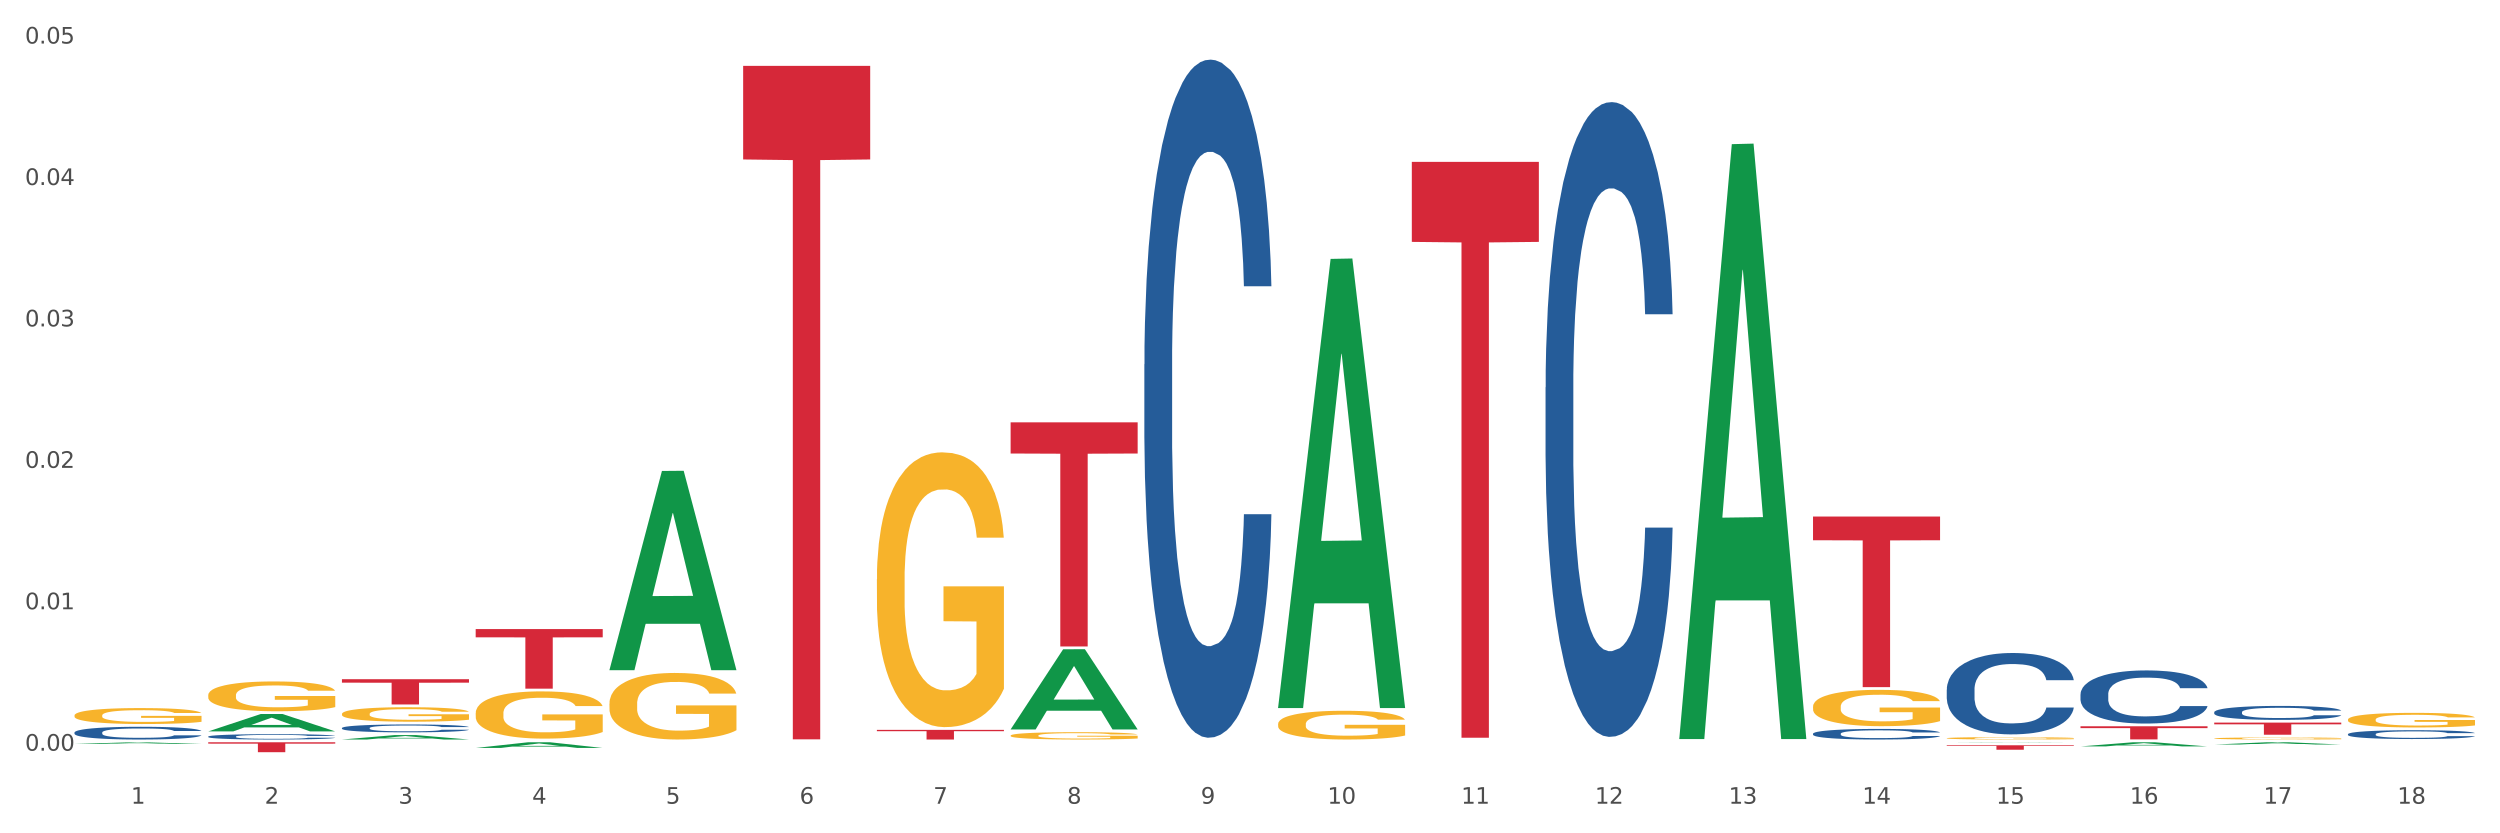 <?xml version="1.0" encoding="utf-8" standalone="no"?>
<!DOCTYPE svg PUBLIC "-//W3C//DTD SVG 1.1//EN"
  "http://www.w3.org/Graphics/SVG/1.1/DTD/svg11.dtd">
<svg xmlns:xlink="http://www.w3.org/1999/xlink" width="1080pt" height="360pt" viewBox="0 0 1080 360" xmlns="http://www.w3.org/2000/svg" version="1.1">
 <rect x="0" y="0" width="1080" height="360" fill="#333333" stroke="none"/>
 <defs>
  <style type="text/css">*{stroke-linejoin: round; stroke-linecap: butt}</style>
 </defs>
 <g id="figure_1">
  <g id="patch_1">
   <path d="M 0 360 
L 1080 360 
L 1080 0 
L 0 0 
z
" style="fill: #ffffff; stroke: #ffffff; stroke-linejoin: miter"/>
  </g>
  <g id="axes_1">
   <g id="matplotlib.axis_1">
    <g id="xtick_1">
     <g id="text_1">
      <!-- 1 -->
      <g style="fill: #4d4d4d" transform="translate(56.563 347.204) scale(0.096 -0.096)">
       <defs>
        <path id="DejaVuSans-31" d="M 794 531 
L 1825 531 
L 1825 4091 
L 703 3866 
L 703 4441 
L 1819 4666 
L 2450 4666 
L 2450 531 
L 3481 531 
L 3481 0 
L 794 0 
L 794 531 
z
" transform="scale(0.016)"/>
       </defs>
       <use xlink:href="#DejaVuSans-31"/>
      </g>
     </g>
    </g>
    <g id="xtick_2">
     <g id="text_2">
      <!-- 2 -->
      <g style="fill: #4d4d4d" transform="translate(114.336 347.204) scale(0.096 -0.096)">
       <defs>
        <path id="DejaVuSans-32" d="M 1228 531 
L 3431 531 
L 3431 0 
L 469 0 
L 469 531 
Q 828 903 1448 1529 
Q 2069 2156 2228 2338 
Q 2531 2678 2651 2914 
Q 2772 3150 2772 3378 
Q 2772 3750 2511 3984 
Q 2250 4219 1831 4219 
Q 1534 4219 1204 4116 
Q 875 4013 500 3803 
L 500 4441 
Q 881 4594 1212 4672 
Q 1544 4750 1819 4750 
Q 2544 4750 2975 4387 
Q 3406 4025 3406 3419 
Q 3406 3131 3298 2873 
Q 3191 2616 2906 2266 
Q 2828 2175 2409 1742 
Q 1991 1309 1228 531 
z
" transform="scale(0.016)"/>
       </defs>
       <use xlink:href="#DejaVuSans-32"/>
      </g>
     </g>
    </g>
    <g id="xtick_3">
     <g id="text_3">
      <!-- 3 -->
      <g style="fill: #4d4d4d" transform="translate(172.109 347.204) scale(0.096 -0.096)">
       <defs>
        <path id="DejaVuSans-33" d="M 2597 2516 
Q 3050 2419 3304 2112 
Q 3559 1806 3559 1356 
Q 3559 666 3084 287 
Q 2609 -91 1734 -91 
Q 1441 -91 1130 -33 
Q 819 25 488 141 
L 488 750 
Q 750 597 1062 519 
Q 1375 441 1716 441 
Q 2309 441 2620 675 
Q 2931 909 2931 1356 
Q 2931 1769 2642 2001 
Q 2353 2234 1838 2234 
L 1294 2234 
L 1294 2753 
L 1863 2753 
Q 2328 2753 2575 2939 
Q 2822 3125 2822 3475 
Q 2822 3834 2567 4026 
Q 2313 4219 1838 4219 
Q 1578 4219 1281 4162 
Q 984 4106 628 3988 
L 628 4550 
Q 988 4650 1302 4700 
Q 1616 4750 1894 4750 
Q 2613 4750 3031 4423 
Q 3450 4097 3450 3541 
Q 3450 3153 3228 2886 
Q 3006 2619 2597 2516 
z
" transform="scale(0.016)"/>
       </defs>
       <use xlink:href="#DejaVuSans-33"/>
      </g>
     </g>
    </g>
    <g id="xtick_4">
     <g id="text_4">
      <!-- 4 -->
      <g style="fill: #4d4d4d" transform="translate(229.882 347.204) scale(0.096 -0.096)">
       <defs>
        <path id="DejaVuSans-34" d="M 2419 4116 
L 825 1625 
L 2419 1625 
L 2419 4116 
z
M 2253 4666 
L 3047 4666 
L 3047 1625 
L 3713 1625 
L 3713 1100 
L 3047 1100 
L 3047 0 
L 2419 0 
L 2419 1100 
L 313 1100 
L 313 1709 
L 2253 4666 
z
" transform="scale(0.016)"/>
       </defs>
       <use xlink:href="#DejaVuSans-34"/>
      </g>
     </g>
    </g>
    <g id="xtick_5">
     <g id="text_5">
      <!-- 5 -->
      <g style="fill: #4d4d4d" transform="translate(287.655 347.204) scale(0.096 -0.096)">
       <defs>
        <path id="DejaVuSans-35" d="M 691 4666 
L 3169 4666 
L 3169 4134 
L 1269 4134 
L 1269 2991 
Q 1406 3038 1543 3061 
Q 1681 3084 1819 3084 
Q 2600 3084 3056 2656 
Q 3513 2228 3513 1497 
Q 3513 744 3044 326 
Q 2575 -91 1722 -91 
Q 1428 -91 1123 -41 
Q 819 9 494 109 
L 494 744 
Q 775 591 1075 516 
Q 1375 441 1709 441 
Q 2250 441 2565 725 
Q 2881 1009 2881 1497 
Q 2881 1984 2565 2268 
Q 2250 2553 1709 2553 
Q 1456 2553 1204 2497 
Q 953 2441 691 2322 
L 691 4666 
z
" transform="scale(0.016)"/>
       </defs>
       <use xlink:href="#DejaVuSans-35"/>
      </g>
     </g>
    </g>
    <g id="xtick_6">
     <g id="text_6">
      <!-- 6 -->
      <g style="fill: #4d4d4d" transform="translate(345.428 347.204) scale(0.096 -0.096)">
       <defs>
        <path id="DejaVuSans-36" d="M 2113 2584 
Q 1688 2584 1439 2293 
Q 1191 2003 1191 1497 
Q 1191 994 1439 701 
Q 1688 409 2113 409 
Q 2538 409 2786 701 
Q 3034 994 3034 1497 
Q 3034 2003 2786 2293 
Q 2538 2584 2113 2584 
z
M 3366 4563 
L 3366 3988 
Q 3128 4100 2886 4159 
Q 2644 4219 2406 4219 
Q 1781 4219 1451 3797 
Q 1122 3375 1075 2522 
Q 1259 2794 1537 2939 
Q 1816 3084 2150 3084 
Q 2853 3084 3261 2657 
Q 3669 2231 3669 1497 
Q 3669 778 3244 343 
Q 2819 -91 2113 -91 
Q 1303 -91 875 529 
Q 447 1150 447 2328 
Q 447 3434 972 4092 
Q 1497 4750 2381 4750 
Q 2619 4750 2861 4703 
Q 3103 4656 3366 4563 
z
" transform="scale(0.016)"/>
       </defs>
       <use xlink:href="#DejaVuSans-36"/>
      </g>
     </g>
    </g>
    <g id="xtick_7">
     <g id="text_7">
      <!-- 7 -->
      <g style="fill: #4d4d4d" transform="translate(403.201 347.204) scale(0.096 -0.096)">
       <defs>
        <path id="DejaVuSans-37" d="M 525 4666 
L 3525 4666 
L 3525 4397 
L 1831 0 
L 1172 0 
L 2766 4134 
L 525 4134 
L 525 4666 
z
" transform="scale(0.016)"/>
       </defs>
       <use xlink:href="#DejaVuSans-37"/>
      </g>
     </g>
    </g>
    <g id="xtick_8">
     <g id="text_8">
      <!-- 8 -->
      <g style="fill: #4d4d4d" transform="translate(460.974 347.204) scale(0.096 -0.096)">
       <defs>
        <path id="DejaVuSans-38" d="M 2034 2216 
Q 1584 2216 1326 1975 
Q 1069 1734 1069 1313 
Q 1069 891 1326 650 
Q 1584 409 2034 409 
Q 2484 409 2743 651 
Q 3003 894 3003 1313 
Q 3003 1734 2745 1975 
Q 2488 2216 2034 2216 
z
M 1403 2484 
Q 997 2584 770 2862 
Q 544 3141 544 3541 
Q 544 4100 942 4425 
Q 1341 4750 2034 4750 
Q 2731 4750 3128 4425 
Q 3525 4100 3525 3541 
Q 3525 3141 3298 2862 
Q 3072 2584 2669 2484 
Q 3125 2378 3379 2068 
Q 3634 1759 3634 1313 
Q 3634 634 3220 271 
Q 2806 -91 2034 -91 
Q 1263 -91 848 271 
Q 434 634 434 1313 
Q 434 1759 690 2068 
Q 947 2378 1403 2484 
z
M 1172 3481 
Q 1172 3119 1398 2916 
Q 1625 2713 2034 2713 
Q 2441 2713 2670 2916 
Q 2900 3119 2900 3481 
Q 2900 3844 2670 4047 
Q 2441 4250 2034 4250 
Q 1625 4250 1398 4047 
Q 1172 3844 1172 3481 
z
" transform="scale(0.016)"/>
       </defs>
       <use xlink:href="#DejaVuSans-38"/>
      </g>
     </g>
    </g>
    <g id="xtick_9">
     <g id="text_9">
      <!-- 9 -->
      <g style="fill: #4d4d4d" transform="translate(518.747 347.204) scale(0.096 -0.096)">
       <defs>
        <path id="DejaVuSans-39" d="M 703 97 
L 703 672 
Q 941 559 1184 500 
Q 1428 441 1663 441 
Q 2288 441 2617 861 
Q 2947 1281 2994 2138 
Q 2813 1869 2534 1725 
Q 2256 1581 1919 1581 
Q 1219 1581 811 2004 
Q 403 2428 403 3163 
Q 403 3881 828 4315 
Q 1253 4750 1959 4750 
Q 2769 4750 3195 4129 
Q 3622 3509 3622 2328 
Q 3622 1225 3098 567 
Q 2575 -91 1691 -91 
Q 1453 -91 1209 -44 
Q 966 3 703 97 
z
M 1959 2075 
Q 2384 2075 2632 2365 
Q 2881 2656 2881 3163 
Q 2881 3666 2632 3958 
Q 2384 4250 1959 4250 
Q 1534 4250 1286 3958 
Q 1038 3666 1038 3163 
Q 1038 2656 1286 2365 
Q 1534 2075 1959 2075 
z
" transform="scale(0.016)"/>
       </defs>
       <use xlink:href="#DejaVuSans-39"/>
      </g>
     </g>
    </g>
    <g id="xtick_10">
     <g id="text_10">
      <!-- 10 -->
      <g style="fill: #4d4d4d" transform="translate(573.466 347.204) scale(0.096 -0.096)">
       <defs>
        <path id="DejaVuSans-30" d="M 2034 4250 
Q 1547 4250 1301 3770 
Q 1056 3291 1056 2328 
Q 1056 1369 1301 889 
Q 1547 409 2034 409 
Q 2525 409 2770 889 
Q 3016 1369 3016 2328 
Q 3016 3291 2770 3770 
Q 2525 4250 2034 4250 
z
M 2034 4750 
Q 2819 4750 3233 4129 
Q 3647 3509 3647 2328 
Q 3647 1150 3233 529 
Q 2819 -91 2034 -91 
Q 1250 -91 836 529 
Q 422 1150 422 2328 
Q 422 3509 836 4129 
Q 1250 4750 2034 4750 
z
" transform="scale(0.016)"/>
       </defs>
       <use xlink:href="#DejaVuSans-31"/>
       <use xlink:href="#DejaVuSans-30" transform="translate(63.623 0)"/>
      </g>
     </g>
    </g>
    <g id="xtick_11">
     <g id="text_11">
      <!-- 11 -->
      <g style="fill: #4d4d4d" transform="translate(631.239 347.204) scale(0.096 -0.096)">
       <use xlink:href="#DejaVuSans-31"/>
       <use xlink:href="#DejaVuSans-31" transform="translate(63.623 0)"/>
      </g>
     </g>
    </g>
    <g id="xtick_12">
     <g id="text_12">
      <!-- 12 -->
      <g style="fill: #4d4d4d" transform="translate(689.012 347.204) scale(0.096 -0.096)">
       <use xlink:href="#DejaVuSans-31"/>
       <use xlink:href="#DejaVuSans-32" transform="translate(63.623 0)"/>
      </g>
     </g>
    </g>
    <g id="xtick_13">
     <g id="text_13">
      <!-- 13 -->
      <g style="fill: #4d4d4d" transform="translate(746.785 347.204) scale(0.096 -0.096)">
       <use xlink:href="#DejaVuSans-31"/>
       <use xlink:href="#DejaVuSans-33" transform="translate(63.623 0)"/>
      </g>
     </g>
    </g>
    <g id="xtick_14">
     <g id="text_14">
      <!-- 14 -->
      <g style="fill: #4d4d4d" transform="translate(804.558 347.204) scale(0.096 -0.096)">
       <use xlink:href="#DejaVuSans-31"/>
       <use xlink:href="#DejaVuSans-34" transform="translate(63.623 0)"/>
      </g>
     </g>
    </g>
    <g id="xtick_15">
     <g id="text_15">
      <!-- 15 -->
      <g style="fill: #4d4d4d" transform="translate(862.331 347.204) scale(0.096 -0.096)">
       <use xlink:href="#DejaVuSans-31"/>
       <use xlink:href="#DejaVuSans-35" transform="translate(63.623 0)"/>
      </g>
     </g>
    </g>
    <g id="xtick_16">
     <g id="text_16">
      <!-- 16 -->
      <g style="fill: #4d4d4d" transform="translate(920.104 347.204) scale(0.096 -0.096)">
       <use xlink:href="#DejaVuSans-31"/>
       <use xlink:href="#DejaVuSans-36" transform="translate(63.623 0)"/>
      </g>
     </g>
    </g>
    <g id="xtick_17">
     <g id="text_17">
      <!-- 17 -->
      <g style="fill: #4d4d4d" transform="translate(977.877 347.204) scale(0.096 -0.096)">
       <use xlink:href="#DejaVuSans-31"/>
       <use xlink:href="#DejaVuSans-37" transform="translate(63.623 0)"/>
      </g>
     </g>
    </g>
    <g id="xtick_18">
     <g id="text_18">
      <!-- 18 -->
      <g style="fill: #4d4d4d" transform="translate(1035.65 347.204) scale(0.096 -0.096)">
       <use xlink:href="#DejaVuSans-31"/>
       <use xlink:href="#DejaVuSans-38" transform="translate(63.623 0)"/>
      </g>
     </g>
    </g>
    <g id="xtick_19"/>
    <g id="xtick_20"/>
    <g id="xtick_21"/>
    <g id="xtick_22"/>
    <g id="xtick_23"/>
    <g id="xtick_24"/>
    <g id="xtick_25"/>
    <g id="xtick_26"/>
    <g id="xtick_27"/>
    <g id="xtick_28"/>
    <g id="xtick_29"/>
    <g id="xtick_30"/>
    <g id="xtick_31"/>
    <g id="xtick_32"/>
    <g id="xtick_33"/>
    <g id="xtick_34"/>
    <g id="xtick_35"/>
   </g>
   <g id="matplotlib.axis_2">
    <g id="ytick_1">
     <g id="text_19">
      <!-- 0.00 -->
      <g style="fill: #4d4d4d" transform="translate(10.8 324.301) scale(0.096 -0.096)">
       <defs>
        <path id="DejaVuSans-2e" d="M 684 794 
L 1344 794 
L 1344 0 
L 684 0 
L 684 794 
z
" transform="scale(0.016)"/>
       </defs>
       <use xlink:href="#DejaVuSans-30"/>
       <use xlink:href="#DejaVuSans-2e" transform="translate(63.623 0)"/>
       <use xlink:href="#DejaVuSans-30" transform="translate(95.41 0)"/>
       <use xlink:href="#DejaVuSans-30" transform="translate(159.033 0)"/>
      </g>
     </g>
    </g>
    <g id="ytick_2">
     <g id="text_20">
      <!-- 0.01 -->
      <g style="fill: #4d4d4d" transform="translate(10.8 263.204) scale(0.096 -0.096)">
       <use xlink:href="#DejaVuSans-30"/>
       <use xlink:href="#DejaVuSans-2e" transform="translate(63.623 0)"/>
       <use xlink:href="#DejaVuSans-30" transform="translate(95.41 0)"/>
       <use xlink:href="#DejaVuSans-31" transform="translate(159.033 0)"/>
      </g>
     </g>
    </g>
    <g id="ytick_3">
     <g id="text_21">
      <!-- 0.02 -->
      <g style="fill: #4d4d4d" transform="translate(10.8 202.108) scale(0.096 -0.096)">
       <use xlink:href="#DejaVuSans-30"/>
       <use xlink:href="#DejaVuSans-2e" transform="translate(63.623 0)"/>
       <use xlink:href="#DejaVuSans-30" transform="translate(95.41 0)"/>
       <use xlink:href="#DejaVuSans-32" transform="translate(159.033 0)"/>
      </g>
     </g>
    </g>
    <g id="ytick_4">
     <g id="text_22">
      <!-- 0.03 -->
      <g style="fill: #4d4d4d" transform="translate(10.8 141.011) scale(0.096 -0.096)">
       <use xlink:href="#DejaVuSans-30"/>
       <use xlink:href="#DejaVuSans-2e" transform="translate(63.623 0)"/>
       <use xlink:href="#DejaVuSans-30" transform="translate(95.41 0)"/>
       <use xlink:href="#DejaVuSans-33" transform="translate(159.033 0)"/>
      </g>
     </g>
    </g>
    <g id="ytick_5">
     <g id="text_23">
      <!-- 0.04 -->
      <g style="fill: #4d4d4d" transform="translate(10.8 79.915) scale(0.096 -0.096)">
       <use xlink:href="#DejaVuSans-30"/>
       <use xlink:href="#DejaVuSans-2e" transform="translate(63.623 0)"/>
       <use xlink:href="#DejaVuSans-30" transform="translate(95.41 0)"/>
       <use xlink:href="#DejaVuSans-34" transform="translate(159.033 0)"/>
      </g>
     </g>
    </g>
    <g id="ytick_6">
     <g id="text_24">
      <!-- 0.05 -->
      <g style="fill: #4d4d4d" transform="translate(10.8 18.818) scale(0.096 -0.096)">
       <use xlink:href="#DejaVuSans-30"/>
       <use xlink:href="#DejaVuSans-2e" transform="translate(63.623 0)"/>
       <use xlink:href="#DejaVuSans-30" transform="translate(95.41 0)"/>
       <use xlink:href="#DejaVuSans-35" transform="translate(159.033 0)"/>
      </g>
     </g>
    </g>
    <g id="ytick_7"/>
    <g id="ytick_8"/>
    <g id="ytick_9"/>
    <g id="ytick_10"/>
    <g id="ytick_11"/>
   </g>
   <g id="PolyCollection_1">
    <path d="M 32.175 321.405 
L 32.232 321.404 
L 54.864 320.704 
L 64.257 320.704 
L 87.059 321.406 
L 76.196 321.406 
L 71.273 321.242 
L 47.905 321.242 
L 47.735 321.245 
L 42.982 321.406 
L 32.175 321.406 
L 32.175 321.405 
L 50.847 321.145 
L 68.331 321.144 
L 59.674 320.853 
L 59.561 320.852 
L 59.447 320.854 
L 50.79 321.144 
L 50.847 321.145 
L 32.175 321.405 
z
" clip-path="url(#p2553a40356)" style="fill: #109648"/>
    <path d="M 89.948 315.963 
L 90.005 315.956 
L 112.637 308.456 
L 122.03 308.449 
L 144.832 315.977 
L 133.969 315.977 
L 129.046 314.224 
L 105.678 314.224 
L 105.508 314.253 
L 100.755 315.977 
L 89.948 315.977 
L 89.948 315.963 
L 108.62 313.178 
L 126.104 313.171 
L 117.447 310.054 
L 117.334 310.039 
L 117.22 310.061 
L 108.563 313.171 
L 108.62 313.178 
L 89.948 315.963 
z
" clip-path="url(#p2553a40356)" style="fill: #109648"/>
    <path d="M 147.721 319.47 
L 147.778 319.468 
L 170.41 317.559 
L 179.803 317.558 
L 202.605 319.474 
L 191.742 319.474 
L 186.819 319.027 
L 163.451 319.027 
L 163.281 319.035 
L 158.528 319.474 
L 147.721 319.474 
L 147.721 319.47 
L 166.393 318.761 
L 183.877 318.759 
L 175.22 317.966 
L 175.107 317.962 
L 174.993 317.968 
L 166.336 318.759 
L 166.393 318.761 
L 147.721 319.47 
z
" clip-path="url(#p2553a40356)" style="fill: #109648"/>
    <path d="M 205.494 323.116 
L 205.551 323.114 
L 228.183 320.656 
L 237.576 320.653 
L 260.378 323.121 
L 249.515 323.121 
L 244.592 322.546 
L 221.224 322.546 
L 221.054 322.556 
L 216.301 323.121 
L 205.494 323.121 
L 205.494 323.116 
L 224.166 322.203 
L 241.65 322.201 
L 232.993 321.179 
L 232.88 321.175 
L 232.766 321.182 
L 224.109 322.201 
L 224.166 322.203 
L 205.494 323.116 
z
" clip-path="url(#p2553a40356)" style="fill: #109648"/>
    <path d="M 956.543 312.176 
L 1011.427 312.176 
L 1011.427 312.903 
L 989.837 312.908 
L 989.837 317.41 
L 978.002 317.41 
L 978.002 312.908 
L 956.543 312.903 
L 956.543 312.181 
L 956.543 312.176 
z
" clip-path="url(#p2553a40356)" style="fill: #d62839"/>
    <path d="M 898.77 313.755 
L 953.654 313.755 
L 953.654 314.543 
L 932.064 314.549 
L 932.064 319.431 
L 920.229 319.431 
L 920.229 314.549 
L 898.77 314.543 
L 898.77 313.76 
L 898.77 313.755 
z
" clip-path="url(#p2553a40356)" style="fill: #d62839"/>
    <path d="M 840.997 321.968 
L 895.881 321.968 
L 895.881 322.236 
L 874.291 322.238 
L 874.291 323.896 
L 862.456 323.896 
L 862.456 322.238 
L 840.997 322.236 
L 840.997 321.97 
L 840.997 321.968 
z
" clip-path="url(#p2553a40356)" style="fill: #d62839"/>
    <path d="M 783.224 223.142 
L 838.108 223.142 
L 838.108 233.383 
L 816.519 233.452 
L 816.519 296.832 
L 804.683 296.832 
L 804.683 233.452 
L 783.224 233.383 
L 783.224 223.212 
L 783.224 223.142 
z
" clip-path="url(#p2553a40356)" style="fill: #d62839"/>
    <path d="M 609.905 69.923 
L 664.789 69.923 
L 664.789 104.494 
L 643.2 104.727 
L 643.2 318.695 
L 631.364 318.695 
L 631.364 104.727 
L 609.905 104.494 
L 609.905 70.156 
L 609.905 69.923 
z
" clip-path="url(#p2553a40356)" style="fill: #d62839"/>
    <path d="M 956.543 321.645 
L 956.599 321.644 
L 979.232 320.654 
L 988.625 320.653 
L 1011.427 321.647 
L 1000.563 321.647 
L 995.641 321.416 
L 972.272 321.416 
L 972.103 321.419 
L 967.35 321.647 
L 956.543 321.647 
L 956.543 321.645 
L 975.215 321.278 
L 992.698 321.277 
L 984.041 320.865 
L 983.928 320.863 
L 983.815 320.866 
L 975.158 321.277 
L 975.215 321.278 
L 956.543 321.645 
z
" clip-path="url(#p2553a40356)" style="fill: #109648"/>
    <path d="M 840.997 320.788 
L 841.053 320.788 
L 863.686 320.653 
L 873.079 320.653 
L 895.881 320.789 
L 885.017 320.789 
L 880.095 320.757 
L 856.726 320.757 
L 856.557 320.758 
L 851.804 320.789 
L 840.997 320.789 
L 840.997 320.788 
L 859.669 320.738 
L 877.152 320.738 
L 868.495 320.682 
L 868.382 320.682 
L 868.269 320.682 
L 859.612 320.738 
L 859.669 320.738 
L 840.997 320.788 
z
" clip-path="url(#p2553a40356)" style="fill: #109648"/>
    <path d="M 378.813 315.3 
L 433.697 315.3 
L 433.697 315.88 
L 412.108 315.884 
L 412.108 319.472 
L 400.272 319.472 
L 400.272 315.884 
L 378.813 315.88 
L 378.813 315.304 
L 378.813 315.3 
z
" clip-path="url(#p2553a40356)" style="fill: #d62839"/>
    <path d="M 321.04 28.456 
L 375.924 28.456 
L 375.924 68.887 
L 354.335 69.16 
L 354.335 319.397 
L 342.499 319.397 
L 342.499 69.16 
L 321.04 68.887 
L 321.04 28.729 
L 321.04 28.456 
z
" clip-path="url(#p2553a40356)" style="fill: #d62839"/>
    <path d="M 205.494 271.744 
L 260.378 271.744 
L 260.378 275.324 
L 238.789 275.348 
L 238.789 297.5 
L 226.953 297.5 
L 226.953 275.348 
L 205.494 275.324 
L 205.494 271.769 
L 205.494 271.744 
z
" clip-path="url(#p2553a40356)" style="fill: #d62839"/>
    <path d="M 147.721 293.402 
L 202.605 293.402 
L 202.605 294.922 
L 181.016 294.932 
L 181.016 304.337 
L 169.18 304.337 
L 169.18 294.932 
L 147.721 294.922 
L 147.721 293.413 
L 147.721 293.402 
z
" clip-path="url(#p2553a40356)" style="fill: #d62839"/>
    <path d="M 89.948 320.653 
L 144.832 320.653 
L 144.832 321.25 
L 123.243 321.254 
L 123.243 324.95 
L 111.407 324.95 
L 111.407 321.254 
L 89.948 321.25 
L 89.948 320.657 
L 89.948 320.653 
z
" clip-path="url(#p2553a40356)" style="fill: #d62839"/>
    <path d="M 436.586 182.461 
L 491.47 182.461 
L 491.47 195.915 
L 469.881 196.006 
L 469.881 279.273 
L 458.045 279.273 
L 458.045 196.006 
L 436.586 195.915 
L 436.586 182.552 
L 436.586 182.461 
z
" clip-path="url(#p2553a40356)" style="fill: #d62839"/>
    <path d="M 898.77 322.454 
L 898.826 322.453 
L 921.459 320.655 
L 930.852 320.653 
L 953.654 322.458 
L 942.79 322.458 
L 937.868 322.037 
L 914.499 322.037 
L 914.33 322.044 
L 909.577 322.458 
L 898.77 322.458 
L 898.77 322.454 
L 917.442 321.787 
L 934.925 321.785 
L 926.268 321.038 
L 926.155 321.034 
L 926.042 321.04 
L 917.385 321.785 
L 917.442 321.787 
L 898.77 322.454 
z
" clip-path="url(#p2553a40356)" style="fill: #109648"/>
    <path d="M 494.359 157.389 
L 494.424 157.121 
L 494.424 149.63 
L 494.618 139.464 
L 495.332 120.736 
L 496.24 106.556 
L 497.797 89.969 
L 498.641 83.013 
L 499.743 75.254 
L 502.014 62.68 
L 504.609 51.978 
L 506.426 46.092 
L 507.788 42.347 
L 510.837 35.658 
L 512.589 32.716 
L 514.405 30.308 
L 515.962 28.702 
L 518.557 26.83 
L 520.633 26.027 
L 523.034 25.759 
L 525.045 26.027 
L 527.705 27.097 
L 531.597 30.308 
L 533.089 32.18 
L 535.1 35.391 
L 537.176 39.672 
L 538.863 43.952 
L 540.809 50.106 
L 542.821 58.132 
L 544.767 68.298 
L 546.129 77.662 
L 547.232 87.561 
L 548.205 99.6 
L 548.919 112.71 
L 549.243 123.679 
L 537.371 123.679 
L 537.047 113.78 
L 536.398 103.078 
L 535.749 95.855 
L 535.036 89.969 
L 533.933 83.28 
L 532.96 79 
L 531.338 73.917 
L 529.846 70.706 
L 528.613 68.833 
L 527.121 67.228 
L 523.942 65.623 
L 521.671 65.623 
L 520.244 66.158 
L 518.492 67.496 
L 517 69.368 
L 515.249 72.579 
L 513.886 76.057 
L 512.524 80.605 
L 511.745 83.816 
L 510.578 89.701 
L 509.799 94.517 
L 508.761 102.811 
L 508.177 108.697 
L 507.139 123.946 
L 506.685 135.183 
L 506.49 142.942 
L 506.361 151.503 
L 506.361 193.239 
L 506.75 211.967 
L 507.074 219.993 
L 507.593 229.089 
L 508.566 240.861 
L 509.994 252.365 
L 511.486 260.659 
L 512.718 265.742 
L 513.886 269.488 
L 515.054 272.431 
L 516.481 275.106 
L 517.649 276.711 
L 519.401 278.317 
L 521.477 279.119 
L 523.099 279.119 
L 526.407 277.781 
L 527.899 276.444 
L 529.327 274.571 
L 530.884 271.628 
L 532.116 268.418 
L 532.83 266.01 
L 533.998 260.926 
L 534.906 255.576 
L 535.684 249.422 
L 536.203 244.071 
L 536.787 236.045 
L 537.241 226.949 
L 537.371 222.133 
L 549.243 222.133 
L 548.984 231.765 
L 548.53 241.129 
L 547.621 253.703 
L 546.908 260.926 
L 545.805 269.755 
L 544.637 277.246 
L 543.015 285.54 
L 541.523 291.693 
L 539.966 297.044 
L 538.279 301.86 
L 535.23 308.548 
L 534.127 310.421 
L 531.792 313.632 
L 529.975 315.504 
L 527.315 317.377 
L 524.591 318.447 
L 521.736 318.715 
L 519.206 318.18 
L 516.416 316.575 
L 514.665 314.969 
L 512.718 312.562 
L 510.448 308.816 
L 508.307 304.268 
L 506.296 298.917 
L 504.414 292.764 
L 502.663 285.808 
L 500.392 274.303 
L 498.705 263.067 
L 497.473 252.633 
L 496.629 243.804 
L 495.786 232.567 
L 495.332 224.809 
L 494.618 206.081 
L 494.359 188.691 
L 494.359 157.389 
z
" clip-path="url(#p2553a40356)" style="fill: #255c99"/>
    <path d="M 147.721 314.498 
L 147.786 314.495 
L 147.786 314.408 
L 147.98 314.29 
L 148.694 314.071 
L 149.602 313.906 
L 151.159 313.713 
L 152.003 313.632 
L 153.106 313.542 
L 155.376 313.395 
L 157.971 313.27 
L 159.788 313.202 
L 161.15 313.158 
L 164.199 313.08 
L 165.951 313.046 
L 167.767 313.018 
L 169.324 312.999 
L 171.919 312.977 
L 173.995 312.968 
L 176.396 312.965 
L 178.407 312.968 
L 181.067 312.98 
L 184.959 313.018 
L 186.451 313.04 
L 188.463 313.077 
L 190.539 313.127 
L 192.225 313.177 
L 194.172 313.249 
L 196.183 313.342 
L 198.129 313.46 
L 199.491 313.57 
L 200.594 313.685 
L 201.567 313.825 
L 202.281 313.978 
L 202.605 314.106 
L 190.733 314.106 
L 190.409 313.99 
L 189.76 313.866 
L 189.111 313.782 
L 188.398 313.713 
L 187.295 313.635 
L 186.322 313.585 
L 184.7 313.526 
L 183.208 313.489 
L 181.975 313.467 
L 180.483 313.448 
L 177.304 313.429 
L 175.033 313.429 
L 173.606 313.436 
L 171.854 313.451 
L 170.362 313.473 
L 168.611 313.51 
L 167.248 313.551 
L 165.886 313.604 
L 165.107 313.641 
L 163.94 313.71 
L 163.161 313.766 
L 162.123 313.863 
L 161.539 313.931 
L 160.501 314.109 
L 160.047 314.24 
L 159.853 314.33 
L 159.723 314.43 
L 159.723 314.916 
L 160.112 315.134 
L 160.436 315.228 
L 160.955 315.334 
L 161.929 315.471 
L 163.356 315.605 
L 164.848 315.702 
L 166.081 315.761 
L 167.248 315.804 
L 168.416 315.839 
L 169.843 315.87 
L 171.011 315.889 
L 172.763 315.907 
L 174.839 315.917 
L 176.461 315.917 
L 179.769 315.901 
L 181.261 315.885 
L 182.689 315.864 
L 184.246 315.829 
L 185.478 315.792 
L 186.192 315.764 
L 187.36 315.705 
L 188.268 315.642 
L 189.046 315.571 
L 189.565 315.508 
L 190.149 315.415 
L 190.603 315.309 
L 190.733 315.253 
L 202.605 315.253 
L 202.346 315.365 
L 201.892 315.474 
L 200.983 315.621 
L 200.27 315.705 
L 199.167 315.808 
L 197.999 315.895 
L 196.377 315.991 
L 194.885 316.063 
L 193.328 316.125 
L 191.641 316.182 
L 188.592 316.259 
L 187.489 316.281 
L 185.154 316.319 
L 183.337 316.341 
L 180.678 316.362 
L 177.953 316.375 
L 175.098 316.378 
L 172.568 316.372 
L 169.778 316.353 
L 168.027 316.334 
L 166.081 316.306 
L 163.81 316.263 
L 161.669 316.21 
L 159.658 316.147 
L 157.777 316.076 
L 156.025 315.995 
L 153.754 315.861 
L 152.068 315.73 
L 150.835 315.608 
L 149.992 315.505 
L 149.148 315.374 
L 148.694 315.284 
L 147.98 315.066 
L 147.721 314.863 
L 147.721 314.498 
z
" clip-path="url(#p2553a40356)" style="fill: #255c99"/>
    <path d="M 378.813 250.263 
L 378.878 250.155 
L 378.878 246.252 
L 379.007 242.891 
L 379.655 234.76 
L 380.627 228.038 
L 381.34 224.46 
L 382.053 221.533 
L 382.895 218.606 
L 383.932 215.57 
L 385.811 211.125 
L 386.977 208.848 
L 388.403 206.463 
L 390.995 202.994 
L 392.874 201.042 
L 394.818 199.416 
L 397.993 197.465 
L 400.067 196.597 
L 402.27 195.947 
L 404.927 195.513 
L 406.935 195.405 
L 411.342 195.73 
L 415.1 196.706 
L 416.914 197.465 
L 419.247 198.766 
L 420.478 199.633 
L 422.487 201.368 
L 424.561 203.644 
L 425.986 205.596 
L 428.125 209.282 
L 429.745 212.968 
L 431.235 217.522 
L 432.012 220.666 
L 432.596 223.593 
L 433.114 226.954 
L 433.632 232.266 
L 421.969 232.266 
L 421.515 228.472 
L 420.802 224.894 
L 419.766 221.425 
L 418.858 219.256 
L 417.303 216.546 
L 415.878 214.811 
L 414.387 213.51 
L 412.573 212.426 
L 411.147 211.884 
L 409.139 211.45 
L 405.186 211.559 
L 402.529 212.426 
L 400.715 213.51 
L 399.548 214.486 
L 398.512 215.57 
L 397.345 217.088 
L 395.984 219.365 
L 395.013 221.425 
L 394.041 224.027 
L 393.263 226.629 
L 392.55 229.664 
L 391.967 232.917 
L 391.513 236.278 
L 391.125 240.398 
L 390.801 247.228 
L 390.801 262.081 
L 390.93 265.442 
L 391.254 269.887 
L 391.643 273.248 
L 392.291 277.259 
L 392.874 279.969 
L 393.976 283.872 
L 395.207 287.125 
L 396.179 289.185 
L 397.151 290.92 
L 398.836 293.305 
L 400.715 295.256 
L 402.335 296.449 
L 404.538 297.533 
L 406.028 297.967 
L 407.324 298.183 
L 410.499 298.183 
L 412.767 297.858 
L 415.294 297.099 
L 417.238 296.124 
L 418.858 294.931 
L 420.673 292.979 
L 421.839 291.136 
L 421.839 268.477 
L 407.583 268.369 
L 407.583 253.299 
L 433.697 253.299 
L 433.697 297.533 
L 432.596 299.81 
L 431.364 301.87 
L 430.068 303.713 
L 428.125 305.989 
L 425.792 308.158 
L 423.718 309.676 
L 421.515 310.977 
L 418.923 312.169 
L 415.554 313.253 
L 413.48 313.687 
L 410.888 314.012 
L 407.843 314.121 
L 405.186 313.904 
L 402.594 313.362 
L 399.872 312.386 
L 397.216 310.977 
L 395.207 309.567 
L 393.198 307.832 
L 391.06 305.556 
L 389.375 303.387 
L 388.079 301.436 
L 386.654 298.942 
L 385.098 295.69 
L 383.932 292.763 
L 382.895 289.727 
L 381.794 285.824 
L 381.016 282.463 
L 380.238 278.235 
L 379.785 275.091 
L 379.266 270.212 
L 378.878 263.382 
L 378.813 250.263 
z
" clip-path="url(#p2553a40356)" style="fill: #f7b32b"/>
    <path d="M 263.267 304.006 
L 263.332 303.979 
L 263.332 303.034 
L 263.461 302.22 
L 264.109 300.25 
L 265.081 298.622 
L 265.794 297.755 
L 266.507 297.046 
L 267.349 296.337 
L 268.386 295.602 
L 270.265 294.525 
L 271.432 293.974 
L 272.857 293.396 
L 275.449 292.556 
L 277.328 292.083 
L 279.272 291.689 
L 282.447 291.216 
L 284.521 291.006 
L 286.724 290.849 
L 289.381 290.744 
L 291.389 290.717 
L 295.796 290.796 
L 299.554 291.033 
L 301.368 291.216 
L 303.701 291.531 
L 304.932 291.742 
L 306.941 292.162 
L 309.015 292.713 
L 310.44 293.186 
L 312.579 294.079 
L 314.199 294.972 
L 315.689 296.075 
L 316.466 296.836 
L 317.05 297.545 
L 317.568 298.359 
L 318.086 299.646 
L 306.423 299.646 
L 305.969 298.727 
L 305.256 297.861 
L 304.22 297.02 
L 303.312 296.495 
L 301.757 295.838 
L 300.332 295.418 
L 298.841 295.103 
L 297.027 294.84 
L 295.601 294.709 
L 293.593 294.604 
L 289.64 294.63 
L 286.983 294.84 
L 285.169 295.103 
L 284.002 295.339 
L 282.966 295.602 
L 281.799 295.97 
L 280.439 296.521 
L 279.467 297.02 
L 278.495 297.65 
L 277.717 298.281 
L 277.004 299.016 
L 276.421 299.804 
L 275.967 300.618 
L 275.579 301.616 
L 275.255 303.27 
L 275.255 306.868 
L 275.384 307.682 
L 275.708 308.759 
L 276.097 309.573 
L 276.745 310.545 
L 277.328 311.201 
L 278.43 312.147 
L 279.661 312.935 
L 280.633 313.434 
L 281.605 313.854 
L 283.29 314.431 
L 285.169 314.904 
L 286.789 315.193 
L 288.992 315.456 
L 290.482 315.561 
L 291.778 315.613 
L 294.953 315.613 
L 297.221 315.534 
L 299.748 315.351 
L 301.692 315.114 
L 303.312 314.825 
L 305.127 314.353 
L 306.293 313.906 
L 306.293 308.418 
L 292.037 308.391 
L 292.037 304.741 
L 318.151 304.741 
L 318.151 315.456 
L 317.05 316.007 
L 315.819 316.506 
L 314.523 316.953 
L 312.579 317.504 
L 310.246 318.029 
L 308.172 318.397 
L 305.969 318.712 
L 303.377 319.001 
L 300.008 319.264 
L 297.934 319.369 
L 295.342 319.447 
L 292.297 319.474 
L 289.64 319.421 
L 287.048 319.29 
L 284.326 319.054 
L 281.67 318.712 
L 279.661 318.371 
L 277.652 317.951 
L 275.514 317.399 
L 273.829 316.874 
L 272.533 316.401 
L 271.108 315.797 
L 269.552 315.009 
L 268.386 314.3 
L 267.349 313.565 
L 266.248 312.619 
L 265.47 311.805 
L 264.692 310.781 
L 264.239 310.02 
L 263.721 308.838 
L 263.332 307.183 
L 263.267 304.006 
z
" clip-path="url(#p2553a40356)" style="fill: #f7b32b"/>
    <path d="M 205.494 308.108 
L 205.559 308.089 
L 205.559 307.418 
L 205.688 306.841 
L 206.336 305.443 
L 207.308 304.288 
L 208.021 303.673 
L 208.734 303.17 
L 209.576 302.667 
L 210.613 302.145 
L 212.492 301.381 
L 213.659 300.99 
L 215.084 300.58 
L 217.676 299.984 
L 219.555 299.648 
L 221.499 299.369 
L 224.674 299.033 
L 226.748 298.884 
L 228.951 298.773 
L 231.608 298.698 
L 233.616 298.679 
L 238.023 298.735 
L 241.781 298.903 
L 243.595 299.033 
L 245.928 299.257 
L 247.159 299.406 
L 249.168 299.704 
L 251.242 300.096 
L 252.667 300.431 
L 254.806 301.064 
L 256.426 301.698 
L 257.916 302.481 
L 258.694 303.021 
L 259.277 303.524 
L 259.795 304.102 
L 260.313 305.015 
L 248.65 305.015 
L 248.196 304.363 
L 247.483 303.748 
L 246.447 303.151 
L 245.539 302.779 
L 243.984 302.313 
L 242.559 302.015 
L 241.068 301.791 
L 239.254 301.605 
L 237.828 301.512 
L 235.82 301.437 
L 231.867 301.456 
L 229.21 301.605 
L 227.396 301.791 
L 226.229 301.959 
L 225.193 302.145 
L 224.026 302.406 
L 222.666 302.797 
L 221.694 303.151 
L 220.722 303.599 
L 219.944 304.046 
L 219.231 304.567 
L 218.648 305.126 
L 218.194 305.704 
L 217.806 306.412 
L 217.482 307.586 
L 217.482 310.139 
L 217.611 310.716 
L 217.935 311.48 
L 218.324 312.058 
L 218.972 312.747 
L 219.555 313.213 
L 220.657 313.884 
L 221.888 314.443 
L 222.86 314.797 
L 223.832 315.095 
L 225.517 315.505 
L 227.396 315.84 
L 229.016 316.045 
L 231.219 316.232 
L 232.709 316.306 
L 234.005 316.343 
L 237.18 316.343 
L 239.448 316.288 
L 241.975 316.157 
L 243.919 315.989 
L 245.539 315.784 
L 247.354 315.449 
L 248.52 315.132 
L 248.52 311.238 
L 234.264 311.219 
L 234.264 308.629 
L 260.378 308.629 
L 260.378 316.232 
L 259.277 316.623 
L 258.046 316.977 
L 256.75 317.294 
L 254.806 317.685 
L 252.473 318.058 
L 250.399 318.319 
L 248.196 318.542 
L 245.604 318.747 
L 242.235 318.933 
L 240.161 319.008 
L 237.569 319.064 
L 234.524 319.083 
L 231.867 319.045 
L 229.275 318.952 
L 226.553 318.784 
L 223.897 318.542 
L 221.888 318.3 
L 219.879 318.002 
L 217.741 317.611 
L 216.056 317.238 
L 214.76 316.902 
L 213.335 316.474 
L 211.779 315.915 
L 210.613 315.412 
L 209.576 314.89 
L 208.475 314.219 
L 207.697 313.642 
L 206.92 312.915 
L 206.466 312.375 
L 205.948 311.536 
L 205.559 310.362 
L 205.494 308.108 
z
" clip-path="url(#p2553a40356)" style="fill: #f7b32b"/>
    <path d="M 147.721 308.413 
L 147.786 308.407 
L 147.786 308.201 
L 147.915 308.024 
L 148.563 307.594 
L 149.535 307.239 
L 150.248 307.051 
L 150.961 306.896 
L 151.803 306.741 
L 152.84 306.581 
L 154.719 306.346 
L 155.886 306.226 
L 157.311 306.1 
L 159.903 305.917 
L 161.782 305.814 
L 163.726 305.728 
L 166.901 305.625 
L 168.975 305.579 
L 171.178 305.545 
L 173.835 305.522 
L 175.844 305.516 
L 180.25 305.533 
L 184.008 305.585 
L 185.822 305.625 
L 188.155 305.694 
L 189.386 305.739 
L 191.395 305.831 
L 193.469 305.951 
L 194.894 306.054 
L 197.033 306.249 
L 198.653 306.444 
L 200.143 306.684 
L 200.921 306.85 
L 201.504 307.005 
L 202.022 307.182 
L 202.54 307.463 
L 190.877 307.463 
L 190.423 307.262 
L 189.71 307.073 
L 188.674 306.89 
L 187.766 306.776 
L 186.211 306.633 
L 184.786 306.541 
L 183.295 306.472 
L 181.481 306.415 
L 180.055 306.386 
L 178.047 306.364 
L 174.094 306.369 
L 171.437 306.415 
L 169.623 306.472 
L 168.456 306.524 
L 167.42 306.581 
L 166.253 306.661 
L 164.893 306.781 
L 163.921 306.89 
L 162.949 307.028 
L 162.171 307.165 
L 161.458 307.325 
L 160.875 307.497 
L 160.421 307.675 
L 160.033 307.892 
L 159.709 308.253 
L 159.709 309.037 
L 159.838 309.215 
L 160.162 309.449 
L 160.551 309.627 
L 161.199 309.839 
L 161.782 309.982 
L 162.884 310.188 
L 164.115 310.36 
L 165.087 310.469 
L 166.059 310.56 
L 167.744 310.686 
L 169.623 310.789 
L 171.243 310.852 
L 173.446 310.909 
L 174.936 310.932 
L 176.232 310.944 
L 179.407 310.944 
L 181.675 310.927 
L 184.203 310.886 
L 186.146 310.835 
L 187.766 310.772 
L 189.581 310.669 
L 190.747 310.572 
L 190.747 309.375 
L 176.491 309.369 
L 176.491 308.573 
L 202.605 308.573 
L 202.605 310.909 
L 201.504 311.03 
L 200.273 311.138 
L 198.977 311.236 
L 197.033 311.356 
L 194.7 311.47 
L 192.626 311.551 
L 190.423 311.619 
L 187.831 311.682 
L 184.462 311.74 
L 182.388 311.762 
L 179.796 311.78 
L 176.751 311.785 
L 174.094 311.774 
L 171.502 311.745 
L 168.78 311.694 
L 166.124 311.619 
L 164.115 311.545 
L 162.106 311.453 
L 159.968 311.333 
L 158.283 311.219 
L 156.987 311.115 
L 155.562 310.984 
L 154.006 310.812 
L 152.84 310.657 
L 151.803 310.497 
L 150.702 310.291 
L 149.924 310.114 
L 149.147 309.89 
L 148.693 309.724 
L 148.175 309.467 
L 147.786 309.106 
L 147.721 308.413 
z
" clip-path="url(#p2553a40356)" style="fill: #f7b32b"/>
    <path d="M 32.175 316.439 
L 32.24 316.434 
L 32.24 316.293 
L 32.434 316.102 
L 33.148 315.75 
L 34.056 315.483 
L 35.613 315.171 
L 36.457 315.04 
L 37.56 314.894 
L 39.83 314.658 
L 42.425 314.456 
L 44.242 314.346 
L 45.604 314.275 
L 48.653 314.149 
L 50.405 314.094 
L 52.221 314.049 
L 53.778 314.018 
L 56.373 313.983 
L 58.449 313.968 
L 60.85 313.963 
L 62.861 313.968 
L 65.521 313.988 
L 69.413 314.049 
L 70.905 314.084 
L 72.917 314.144 
L 74.993 314.225 
L 76.679 314.305 
L 78.626 314.421 
L 80.637 314.572 
L 82.583 314.763 
L 83.945 314.939 
L 85.048 315.126 
L 86.021 315.352 
L 86.735 315.599 
L 87.059 315.805 
L 75.187 315.805 
L 74.863 315.619 
L 74.214 315.417 
L 73.565 315.282 
L 72.852 315.171 
L 71.749 315.045 
L 70.776 314.965 
L 69.154 314.869 
L 67.662 314.809 
L 66.429 314.773 
L 64.937 314.743 
L 61.758 314.713 
L 59.487 314.713 
L 58.06 314.723 
L 56.309 314.748 
L 54.816 314.783 
L 53.065 314.844 
L 51.702 314.909 
L 50.34 314.995 
L 49.562 315.055 
L 48.394 315.166 
L 47.615 315.256 
L 46.577 315.412 
L 45.993 315.523 
L 44.955 315.81 
L 44.501 316.021 
L 44.307 316.167 
L 44.177 316.328 
L 44.177 317.113 
L 44.566 317.466 
L 44.891 317.617 
L 45.41 317.788 
L 46.383 318.009 
L 47.81 318.226 
L 49.302 318.382 
L 50.535 318.477 
L 51.702 318.548 
L 52.87 318.603 
L 54.297 318.653 
L 55.465 318.684 
L 57.217 318.714 
L 59.293 318.729 
L 60.915 318.729 
L 64.223 318.704 
L 65.715 318.679 
L 67.143 318.643 
L 68.7 318.588 
L 69.932 318.528 
L 70.646 318.482 
L 71.814 318.387 
L 72.722 318.286 
L 73.5 318.17 
L 74.019 318.07 
L 74.603 317.919 
L 75.057 317.748 
L 75.187 317.657 
L 87.059 317.657 
L 86.8 317.838 
L 86.346 318.014 
L 85.437 318.251 
L 84.724 318.387 
L 83.621 318.553 
L 82.453 318.694 
L 80.831 318.85 
L 79.339 318.965 
L 77.782 319.066 
L 76.095 319.157 
L 73.046 319.282 
L 71.943 319.318 
L 69.608 319.378 
L 67.791 319.413 
L 65.132 319.449 
L 62.407 319.469 
L 59.552 319.474 
L 57.022 319.464 
L 54.233 319.433 
L 52.481 319.403 
L 50.535 319.358 
L 48.264 319.287 
L 46.123 319.202 
L 44.112 319.101 
L 42.231 318.986 
L 40.479 318.855 
L 38.208 318.638 
L 36.522 318.427 
L 35.289 318.231 
L 34.446 318.065 
L 33.602 317.853 
L 33.148 317.707 
L 32.434 317.355 
L 32.175 317.028 
L 32.175 316.439 
z
" clip-path="url(#p2553a40356)" style="fill: #255c99"/>
    <path d="M 89.948 318.198 
L 90.013 318.196 
L 90.013 318.137 
L 90.207 318.056 
L 90.921 317.908 
L 91.829 317.796 
L 93.386 317.665 
L 94.23 317.61 
L 95.333 317.548 
L 97.603 317.449 
L 100.198 317.364 
L 102.015 317.318 
L 103.377 317.288 
L 106.426 317.235 
L 108.178 317.212 
L 109.994 317.193 
L 111.551 317.18 
L 114.146 317.165 
L 116.222 317.159 
L 118.623 317.157 
L 120.634 317.159 
L 123.294 317.168 
L 127.186 317.193 
L 128.678 317.208 
L 130.69 317.233 
L 132.766 317.267 
L 134.452 317.301 
L 136.399 317.349 
L 138.41 317.413 
L 140.356 317.493 
L 141.718 317.567 
L 142.821 317.646 
L 143.794 317.741 
L 144.508 317.845 
L 144.832 317.931 
L 132.96 317.931 
L 132.636 317.853 
L 131.987 317.768 
L 131.338 317.711 
L 130.625 317.665 
L 129.522 317.612 
L 128.549 317.578 
L 126.927 317.538 
L 125.435 317.512 
L 124.202 317.498 
L 122.71 317.485 
L 119.531 317.472 
L 117.26 317.472 
L 115.833 317.476 
L 114.082 317.487 
L 112.589 317.502 
L 110.838 317.527 
L 109.475 317.555 
L 108.113 317.591 
L 107.335 317.616 
L 106.167 317.663 
L 105.388 317.701 
L 104.35 317.766 
L 103.766 317.813 
L 102.728 317.933 
L 102.274 318.022 
L 102.08 318.084 
L 101.95 318.151 
L 101.95 318.481 
L 102.339 318.63 
L 102.663 318.693 
L 103.183 318.765 
L 104.156 318.858 
L 105.583 318.949 
L 107.075 319.015 
L 108.308 319.055 
L 109.475 319.084 
L 110.643 319.108 
L 112.07 319.129 
L 113.238 319.142 
L 114.99 319.154 
L 117.066 319.161 
L 118.688 319.161 
L 121.996 319.15 
L 123.488 319.139 
L 124.916 319.125 
L 126.473 319.101 
L 127.705 319.076 
L 128.419 319.057 
L 129.587 319.017 
L 130.495 318.974 
L 131.273 318.926 
L 131.792 318.883 
L 132.376 318.82 
L 132.83 318.748 
L 132.96 318.71 
L 144.832 318.71 
L 144.573 318.786 
L 144.119 318.86 
L 143.21 318.96 
L 142.497 319.017 
L 141.394 319.087 
L 140.226 319.146 
L 138.604 319.211 
L 137.112 319.26 
L 135.555 319.302 
L 133.868 319.34 
L 130.819 319.393 
L 129.716 319.408 
L 127.381 319.433 
L 125.564 319.448 
L 122.905 319.463 
L 120.18 319.472 
L 117.325 319.474 
L 114.795 319.469 
L 112.006 319.457 
L 110.254 319.444 
L 108.308 319.425 
L 106.037 319.395 
L 103.896 319.359 
L 101.885 319.317 
L 100.004 319.268 
L 98.252 319.213 
L 95.981 319.122 
L 94.295 319.034 
L 93.062 318.951 
L 92.219 318.881 
L 91.375 318.792 
L 90.921 318.731 
L 90.207 318.583 
L 89.948 318.445 
L 89.948 318.198 
z
" clip-path="url(#p2553a40356)" style="fill: #255c99"/>
    <path d="M 552.132 312.792 
L 552.197 312.781 
L 552.197 312.373 
L 552.326 312.021 
L 552.974 311.17 
L 553.946 310.467 
L 554.659 310.093 
L 555.372 309.786 
L 556.214 309.48 
L 557.251 309.163 
L 559.13 308.697 
L 560.296 308.459 
L 561.722 308.21 
L 564.314 307.847 
L 566.193 307.643 
L 568.137 307.472 
L 571.312 307.268 
L 573.386 307.177 
L 575.589 307.109 
L 578.246 307.064 
L 580.254 307.053 
L 584.661 307.087 
L 588.419 307.189 
L 590.233 307.268 
L 592.566 307.404 
L 593.797 307.495 
L 595.806 307.677 
L 597.88 307.915 
L 599.305 308.119 
L 601.443 308.505 
L 603.063 308.89 
L 604.554 309.367 
L 605.331 309.696 
L 605.915 310.002 
L 606.433 310.354 
L 606.951 310.909 
L 595.288 310.909 
L 594.834 310.512 
L 594.121 310.138 
L 593.084 309.775 
L 592.177 309.548 
L 590.622 309.265 
L 589.197 309.083 
L 587.706 308.947 
L 585.892 308.834 
L 584.466 308.777 
L 582.458 308.732 
L 578.505 308.743 
L 575.848 308.834 
L 574.034 308.947 
L 572.867 309.049 
L 571.831 309.163 
L 570.664 309.321 
L 569.303 309.56 
L 568.331 309.775 
L 567.359 310.047 
L 566.582 310.32 
L 565.869 310.637 
L 565.286 310.978 
L 564.832 311.329 
L 564.444 311.76 
L 564.12 312.475 
L 564.12 314.029 
L 564.249 314.381 
L 564.573 314.846 
L 564.962 315.197 
L 565.61 315.617 
L 566.193 315.901 
L 567.295 316.309 
L 568.526 316.649 
L 569.498 316.865 
L 570.47 317.046 
L 572.155 317.296 
L 574.034 317.5 
L 575.654 317.625 
L 577.857 317.738 
L 579.347 317.784 
L 580.643 317.806 
L 583.818 317.806 
L 586.086 317.772 
L 588.613 317.693 
L 590.557 317.591 
L 592.177 317.466 
L 593.992 317.262 
L 595.158 317.069 
L 595.158 314.698 
L 580.902 314.687 
L 580.902 313.11 
L 607.016 313.11 
L 607.016 317.738 
L 605.915 317.976 
L 604.683 318.192 
L 603.387 318.385 
L 601.443 318.623 
L 599.111 318.85 
L 597.037 319.009 
L 594.834 319.145 
L 592.242 319.27 
L 588.873 319.383 
L 586.799 319.428 
L 584.207 319.462 
L 581.162 319.474 
L 578.505 319.451 
L 575.913 319.394 
L 573.191 319.292 
L 570.535 319.145 
L 568.526 318.997 
L 566.517 318.816 
L 564.379 318.578 
L 562.694 318.351 
L 561.398 318.147 
L 559.972 317.886 
L 558.417 317.545 
L 557.251 317.239 
L 556.214 316.921 
L 555.113 316.513 
L 554.335 316.161 
L 553.557 315.719 
L 553.104 315.39 
L 552.585 314.88 
L 552.197 314.165 
L 552.132 312.792 
z
" clip-path="url(#p2553a40356)" style="fill: #f7b32b"/>
    <path d="M 436.586 317.769 
L 436.651 317.766 
L 436.651 317.662 
L 436.78 317.572 
L 437.428 317.355 
L 438.4 317.176 
L 439.113 317.081 
L 439.826 317.002 
L 440.668 316.924 
L 441.705 316.843 
L 443.584 316.725 
L 444.75 316.664 
L 446.176 316.6 
L 448.768 316.508 
L 450.647 316.455 
L 452.591 316.412 
L 455.766 316.36 
L 457.84 316.337 
L 460.043 316.319 
L 462.7 316.308 
L 464.708 316.305 
L 469.115 316.314 
L 472.873 316.34 
L 474.687 316.36 
L 477.02 316.395 
L 478.251 316.418 
L 480.26 316.464 
L 482.334 316.525 
L 483.759 316.577 
L 485.898 316.675 
L 487.517 316.774 
L 489.008 316.895 
L 489.785 316.979 
L 490.369 317.057 
L 490.887 317.147 
L 491.405 317.289 
L 479.742 317.289 
L 479.288 317.188 
L 478.575 317.092 
L 477.539 316.999 
L 476.631 316.942 
L 475.076 316.869 
L 473.651 316.823 
L 472.16 316.788 
L 470.346 316.759 
L 468.92 316.745 
L 466.912 316.733 
L 462.959 316.736 
L 460.302 316.759 
L 458.488 316.788 
L 457.321 316.814 
L 456.285 316.843 
L 455.118 316.884 
L 453.757 316.944 
L 452.785 316.999 
L 451.814 317.069 
L 451.036 317.138 
L 450.323 317.219 
L 449.74 317.306 
L 449.286 317.396 
L 448.898 317.506 
L 448.574 317.688 
L 448.574 318.085 
L 448.703 318.174 
L 449.027 318.293 
L 449.416 318.383 
L 450.064 318.49 
L 450.647 318.562 
L 451.749 318.666 
L 452.98 318.753 
L 453.952 318.808 
L 454.924 318.854 
L 456.609 318.918 
L 458.488 318.97 
L 460.108 319.002 
L 462.311 319.031 
L 463.801 319.043 
L 465.097 319.048 
L 468.272 319.048 
L 470.54 319.04 
L 473.067 319.019 
L 475.011 318.993 
L 476.631 318.961 
L 478.446 318.909 
L 479.612 318.86 
L 479.612 318.255 
L 465.356 318.252 
L 465.356 317.85 
L 491.47 317.85 
L 491.47 319.031 
L 490.369 319.092 
L 489.137 319.147 
L 487.841 319.196 
L 485.898 319.257 
L 483.565 319.315 
L 481.491 319.355 
L 479.288 319.39 
L 476.696 319.422 
L 473.327 319.451 
L 471.253 319.462 
L 468.661 319.471 
L 465.616 319.474 
L 462.959 319.468 
L 460.367 319.453 
L 457.645 319.427 
L 454.989 319.39 
L 452.98 319.352 
L 450.971 319.306 
L 448.833 319.245 
L 447.148 319.187 
L 445.852 319.135 
L 444.426 319.069 
L 442.871 318.982 
L 441.705 318.904 
L 440.668 318.823 
L 439.567 318.718 
L 438.789 318.629 
L 438.011 318.516 
L 437.558 318.432 
L 437.039 318.302 
L 436.651 318.119 
L 436.586 317.769 
z
" clip-path="url(#p2553a40356)" style="fill: #f7b32b"/>
    <path d="M 956.543 318.998 
L 956.607 318.997 
L 956.607 318.968 
L 956.737 318.943 
L 957.385 318.883 
L 958.357 318.833 
L 959.07 318.806 
L 959.783 318.784 
L 960.625 318.762 
L 961.662 318.74 
L 963.541 318.707 
L 964.707 318.69 
L 966.133 318.672 
L 968.725 318.646 
L 970.604 318.632 
L 972.548 318.62 
L 975.723 318.605 
L 977.797 318.599 
L 980 318.594 
L 982.656 318.591 
L 984.665 318.59 
L 989.072 318.592 
L 992.83 318.599 
L 994.644 318.605 
L 996.977 318.615 
L 998.208 318.621 
L 1000.217 318.634 
L 1002.29 318.651 
L 1003.716 318.666 
L 1005.854 318.693 
L 1007.474 318.721 
L 1008.965 318.754 
L 1009.742 318.778 
L 1010.325 318.8 
L 1010.844 318.825 
L 1011.362 318.864 
L 999.698 318.864 
L 999.245 318.836 
L 998.532 318.809 
L 997.495 318.783 
L 996.588 318.767 
L 995.033 318.747 
L 993.607 318.734 
L 992.117 318.725 
L 990.303 318.716 
L 988.877 318.712 
L 986.868 318.709 
L 982.916 318.71 
L 980.259 318.716 
L 978.445 318.725 
L 977.278 318.732 
L 976.241 318.74 
L 975.075 318.751 
L 973.714 318.768 
L 972.742 318.783 
L 971.77 318.803 
L 970.993 318.822 
L 970.28 318.845 
L 969.697 318.869 
L 969.243 318.894 
L 968.854 318.925 
L 968.53 318.976 
L 968.53 319.086 
L 968.66 319.111 
L 968.984 319.144 
L 969.373 319.169 
L 970.021 319.199 
L 970.604 319.219 
L 971.706 319.248 
L 972.937 319.273 
L 973.909 319.288 
L 974.881 319.301 
L 976.565 319.319 
L 978.445 319.333 
L 980.065 319.342 
L 982.268 319.35 
L 983.758 319.353 
L 985.054 319.355 
L 988.229 319.355 
L 990.497 319.353 
L 993.024 319.347 
L 994.968 319.34 
L 996.588 319.331 
L 998.403 319.316 
L 999.569 319.303 
L 999.569 319.134 
L 985.313 319.133 
L 985.313 319.021 
L 1011.427 319.021 
L 1011.427 319.35 
L 1010.325 319.367 
L 1009.094 319.382 
L 1007.798 319.396 
L 1005.854 319.413 
L 1003.522 319.429 
L 1001.448 319.441 
L 999.245 319.45 
L 996.653 319.459 
L 993.283 319.467 
L 991.21 319.47 
L 988.618 319.473 
L 985.572 319.474 
L 982.916 319.472 
L 980.324 319.468 
L 977.602 319.461 
L 974.945 319.45 
L 972.937 319.44 
L 970.928 319.427 
L 968.79 319.41 
L 967.105 319.394 
L 965.809 319.379 
L 964.383 319.361 
L 962.828 319.336 
L 961.662 319.315 
L 960.625 319.292 
L 959.523 319.263 
L 958.746 319.238 
L 957.968 319.206 
L 957.515 319.183 
L 956.996 319.147 
L 956.607 319.096 
L 956.543 318.998 
z
" clip-path="url(#p2553a40356)" style="fill: #f7b32b"/>
    <path d="M 1014.316 310.869 
L 1014.38 310.863 
L 1014.38 310.655 
L 1014.51 310.476 
L 1015.158 310.044 
L 1016.13 309.686 
L 1016.843 309.496 
L 1017.556 309.34 
L 1018.398 309.184 
L 1019.435 309.023 
L 1021.314 308.786 
L 1022.48 308.665 
L 1023.906 308.538 
L 1026.498 308.354 
L 1028.377 308.25 
L 1030.321 308.163 
L 1033.496 308.059 
L 1035.57 308.013 
L 1037.773 307.979 
L 1040.429 307.956 
L 1042.438 307.95 
L 1046.845 307.967 
L 1050.603 308.019 
L 1052.417 308.059 
L 1054.75 308.129 
L 1055.981 308.175 
L 1057.99 308.267 
L 1060.063 308.388 
L 1061.489 308.492 
L 1063.627 308.688 
L 1065.247 308.884 
L 1066.738 309.127 
L 1067.515 309.294 
L 1068.098 309.45 
L 1068.617 309.628 
L 1069.135 309.911 
L 1057.471 309.911 
L 1057.018 309.709 
L 1056.305 309.519 
L 1055.268 309.334 
L 1054.361 309.219 
L 1052.806 309.075 
L 1051.38 308.982 
L 1049.89 308.913 
L 1048.076 308.856 
L 1046.65 308.827 
L 1044.641 308.804 
L 1040.689 308.809 
L 1038.032 308.856 
L 1036.218 308.913 
L 1035.051 308.965 
L 1034.014 309.023 
L 1032.848 309.104 
L 1031.487 309.225 
L 1030.515 309.334 
L 1029.543 309.473 
L 1028.766 309.611 
L 1028.053 309.773 
L 1027.47 309.946 
L 1027.016 310.125 
L 1026.627 310.344 
L 1026.303 310.707 
L 1026.303 311.497 
L 1026.433 311.676 
L 1026.757 311.913 
L 1027.146 312.092 
L 1027.794 312.305 
L 1028.377 312.449 
L 1029.479 312.657 
L 1030.71 312.83 
L 1031.682 312.94 
L 1032.654 313.032 
L 1034.338 313.159 
L 1036.218 313.263 
L 1037.838 313.326 
L 1040.041 313.384 
L 1041.531 313.407 
L 1042.827 313.418 
L 1046.002 313.418 
L 1048.27 313.401 
L 1050.797 313.361 
L 1052.741 313.309 
L 1054.361 313.245 
L 1056.176 313.141 
L 1057.342 313.043 
L 1057.342 311.838 
L 1043.086 311.832 
L 1043.086 311.03 
L 1069.2 311.03 
L 1069.2 313.384 
L 1068.098 313.505 
L 1066.867 313.615 
L 1065.571 313.713 
L 1063.627 313.834 
L 1061.295 313.949 
L 1059.221 314.03 
L 1057.018 314.099 
L 1054.426 314.163 
L 1051.056 314.22 
L 1048.983 314.243 
L 1046.391 314.261 
L 1043.345 314.266 
L 1040.689 314.255 
L 1038.097 314.226 
L 1035.375 314.174 
L 1032.718 314.099 
L 1030.71 314.024 
L 1028.701 313.932 
L 1026.563 313.811 
L 1024.878 313.695 
L 1023.582 313.591 
L 1022.156 313.459 
L 1020.601 313.286 
L 1019.435 313.13 
L 1018.398 312.968 
L 1017.296 312.761 
L 1016.519 312.582 
L 1015.741 312.357 
L 1015.288 312.19 
L 1014.769 311.93 
L 1014.38 311.567 
L 1014.316 310.869 
z
" clip-path="url(#p2553a40356)" style="fill: #f7b32b"/>
    <path d="M 840.997 318.915 
L 841.062 318.914 
L 841.062 318.88 
L 841.191 318.851 
L 841.839 318.779 
L 842.811 318.721 
L 843.524 318.689 
L 844.237 318.664 
L 845.079 318.638 
L 846.116 318.612 
L 847.995 318.573 
L 849.161 318.553 
L 850.587 318.532 
L 853.179 318.502 
L 855.058 318.485 
L 857.002 318.47 
L 860.177 318.453 
L 862.251 318.446 
L 864.454 318.44 
L 867.111 318.436 
L 869.119 318.435 
L 873.526 318.438 
L 877.284 318.447 
L 879.098 318.453 
L 881.431 318.465 
L 882.662 318.472 
L 884.671 318.487 
L 886.744 318.507 
L 888.17 318.524 
L 890.308 318.557 
L 891.928 318.589 
L 893.419 318.629 
L 894.196 318.656 
L 894.779 318.682 
L 895.298 318.711 
L 895.816 318.758 
L 884.153 318.758 
L 883.699 318.724 
L 882.986 318.693 
L 881.949 318.663 
L 881.042 318.644 
L 879.487 318.62 
L 878.061 318.605 
L 876.571 318.594 
L 874.757 318.584 
L 873.331 318.579 
L 871.322 318.576 
L 867.37 318.577 
L 864.713 318.584 
L 862.899 318.594 
L 861.732 318.602 
L 860.695 318.612 
L 859.529 318.625 
L 858.168 318.645 
L 857.196 318.663 
L 856.224 318.686 
L 855.447 318.708 
L 854.734 318.735 
L 854.151 318.763 
L 853.697 318.793 
L 853.308 318.829 
L 852.984 318.889 
L 852.984 319.018 
L 853.114 319.048 
L 853.438 319.087 
L 853.827 319.116 
L 854.475 319.151 
L 855.058 319.175 
L 856.16 319.209 
L 857.391 319.238 
L 858.363 319.256 
L 859.335 319.271 
L 861.019 319.292 
L 862.899 319.309 
L 864.519 319.319 
L 866.722 319.329 
L 868.212 319.332 
L 869.508 319.334 
L 872.683 319.334 
L 874.951 319.331 
L 877.478 319.325 
L 879.422 319.316 
L 881.042 319.306 
L 882.857 319.289 
L 884.023 319.273 
L 884.023 319.074 
L 869.767 319.073 
L 869.767 318.942 
L 895.881 318.942 
L 895.881 319.329 
L 894.779 319.349 
L 893.548 319.367 
L 892.252 319.383 
L 890.308 319.403 
L 887.976 319.422 
L 885.902 319.435 
L 883.699 319.446 
L 881.107 319.457 
L 877.737 319.466 
L 875.664 319.47 
L 873.072 319.473 
L 870.026 319.474 
L 867.37 319.472 
L 864.778 319.467 
L 862.056 319.459 
L 859.4 319.446 
L 857.391 319.434 
L 855.382 319.419 
L 853.244 319.399 
L 851.559 319.38 
L 850.263 319.363 
L 848.837 319.341 
L 847.282 319.312 
L 846.116 319.287 
L 845.079 319.26 
L 843.977 319.226 
L 843.2 319.197 
L 842.422 319.16 
L 841.969 319.132 
L 841.45 319.09 
L 841.062 319.03 
L 840.997 318.915 
z
" clip-path="url(#p2553a40356)" style="fill: #f7b32b"/>
    <path d="M 783.224 305.266 
L 783.289 305.252 
L 783.289 304.736 
L 783.418 304.291 
L 784.066 303.216 
L 785.038 302.327 
L 785.751 301.854 
L 786.464 301.467 
L 787.306 301.08 
L 788.343 300.678 
L 790.222 300.09 
L 791.388 299.789 
L 792.814 299.474 
L 795.406 299.015 
L 797.285 298.757 
L 799.229 298.542 
L 802.404 298.284 
L 804.478 298.169 
L 806.681 298.083 
L 809.338 298.026 
L 811.346 298.011 
L 815.753 298.054 
L 819.511 298.183 
L 821.325 298.284 
L 823.658 298.456 
L 824.889 298.571 
L 826.898 298.8 
L 828.971 299.101 
L 830.397 299.359 
L 832.535 299.847 
L 834.155 300.334 
L 835.646 300.936 
L 836.423 301.352 
L 837.007 301.739 
L 837.525 302.184 
L 838.043 302.886 
L 826.38 302.886 
L 825.926 302.384 
L 825.213 301.911 
L 824.176 301.452 
L 823.269 301.166 
L 821.714 300.807 
L 820.288 300.578 
L 818.798 300.406 
L 816.984 300.262 
L 815.558 300.191 
L 813.549 300.133 
L 809.597 300.148 
L 806.94 300.262 
L 805.126 300.406 
L 803.959 300.535 
L 802.922 300.678 
L 801.756 300.879 
L 800.395 301.18 
L 799.423 301.452 
L 798.451 301.796 
L 797.674 302.141 
L 796.961 302.542 
L 796.378 302.972 
L 795.924 303.417 
L 795.535 303.961 
L 795.211 304.865 
L 795.211 306.829 
L 795.341 307.273 
L 795.665 307.861 
L 796.054 308.306 
L 796.702 308.836 
L 797.285 309.195 
L 798.387 309.711 
L 799.618 310.141 
L 800.59 310.413 
L 801.562 310.643 
L 803.246 310.958 
L 805.126 311.216 
L 806.746 311.374 
L 808.949 311.517 
L 810.439 311.575 
L 811.735 311.603 
L 814.91 311.603 
L 817.178 311.56 
L 819.705 311.46 
L 821.649 311.331 
L 823.269 311.173 
L 825.084 310.915 
L 826.25 310.671 
L 826.25 307.675 
L 811.994 307.661 
L 811.994 305.668 
L 838.108 305.668 
L 838.108 311.517 
L 837.007 311.818 
L 835.775 312.091 
L 834.479 312.335 
L 832.535 312.636 
L 830.203 312.922 
L 828.129 313.123 
L 825.926 313.295 
L 823.334 313.453 
L 819.964 313.596 
L 817.891 313.654 
L 815.299 313.697 
L 812.253 313.711 
L 809.597 313.682 
L 807.005 313.611 
L 804.283 313.482 
L 801.627 313.295 
L 799.618 313.109 
L 797.609 312.879 
L 795.471 312.578 
L 793.786 312.292 
L 792.49 312.033 
L 791.064 311.704 
L 789.509 311.274 
L 788.343 310.886 
L 787.306 310.485 
L 786.204 309.969 
L 785.427 309.524 
L 784.649 308.965 
L 784.196 308.549 
L 783.677 307.904 
L 783.289 307.001 
L 783.224 305.266 
z
" clip-path="url(#p2553a40356)" style="fill: #f7b32b"/>
    <path d="M 32.175 309.074 
L 32.24 309.068 
L 32.24 308.841 
L 32.369 308.646 
L 33.017 308.174 
L 33.989 307.783 
L 34.702 307.576 
L 35.415 307.406 
L 36.257 307.235 
L 37.294 307.059 
L 39.173 306.801 
L 40.34 306.669 
L 41.765 306.53 
L 44.357 306.329 
L 46.236 306.215 
L 48.18 306.121 
L 51.355 306.008 
L 53.429 305.957 
L 55.632 305.919 
L 58.289 305.894 
L 60.298 305.888 
L 64.704 305.907 
L 68.462 305.963 
L 70.277 306.008 
L 72.609 306.083 
L 73.84 306.133 
L 75.849 306.234 
L 77.923 306.366 
L 79.348 306.48 
L 81.487 306.694 
L 83.107 306.908 
L 84.597 307.173 
L 85.375 307.355 
L 85.958 307.525 
L 86.476 307.72 
L 86.995 308.029 
L 75.331 308.029 
L 74.877 307.809 
L 74.164 307.601 
L 73.128 307.399 
L 72.22 307.273 
L 70.665 307.116 
L 69.24 307.015 
L 67.749 306.94 
L 65.935 306.877 
L 64.509 306.845 
L 62.501 306.82 
L 58.548 306.826 
L 55.891 306.877 
L 54.077 306.94 
L 52.911 306.996 
L 51.874 307.059 
L 50.707 307.147 
L 49.347 307.28 
L 48.375 307.399 
L 47.403 307.55 
L 46.625 307.701 
L 45.912 307.878 
L 45.329 308.067 
L 44.876 308.262 
L 44.487 308.501 
L 44.163 308.898 
L 44.163 309.761 
L 44.292 309.956 
L 44.616 310.214 
L 45.005 310.409 
L 45.653 310.642 
L 46.236 310.8 
L 47.338 311.027 
L 48.569 311.215 
L 49.541 311.335 
L 50.513 311.436 
L 52.198 311.574 
L 54.077 311.688 
L 55.697 311.757 
L 57.9 311.82 
L 59.39 311.845 
L 60.686 311.858 
L 63.861 311.858 
L 66.129 311.839 
L 68.657 311.795 
L 70.601 311.738 
L 72.22 311.669 
L 74.035 311.555 
L 75.201 311.448 
L 75.201 310.132 
L 60.946 310.126 
L 60.946 309.251 
L 87.059 309.251 
L 87.059 311.82 
L 85.958 311.952 
L 84.727 312.072 
L 83.431 312.179 
L 81.487 312.311 
L 79.154 312.437 
L 77.08 312.525 
L 74.877 312.601 
L 72.285 312.67 
L 68.916 312.733 
L 66.842 312.758 
L 64.25 312.777 
L 61.205 312.783 
L 58.548 312.771 
L 55.956 312.739 
L 53.235 312.683 
L 50.578 312.601 
L 48.569 312.519 
L 46.56 312.418 
L 44.422 312.286 
L 42.737 312.16 
L 41.441 312.047 
L 40.016 311.902 
L 38.46 311.713 
L 37.294 311.543 
L 36.257 311.367 
L 35.156 311.14 
L 34.378 310.945 
L 33.601 310.699 
L 33.147 310.516 
L 32.629 310.233 
L 32.24 309.836 
L 32.175 309.074 
z
" clip-path="url(#p2553a40356)" style="fill: #f7b32b"/>
    <path d="M 89.948 300.339 
L 90.013 300.328 
L 90.013 299.904 
L 90.142 299.539 
L 90.79 298.657 
L 91.762 297.927 
L 92.475 297.539 
L 93.188 297.221 
L 94.03 296.904 
L 95.067 296.574 
L 96.946 296.092 
L 98.113 295.845 
L 99.538 295.586 
L 102.13 295.21 
L 104.009 294.998 
L 105.953 294.821 
L 109.128 294.609 
L 111.202 294.515 
L 113.405 294.445 
L 116.062 294.398 
L 118.071 294.386 
L 122.477 294.421 
L 126.235 294.527 
L 128.049 294.609 
L 130.382 294.751 
L 131.613 294.845 
L 133.622 295.033 
L 135.696 295.28 
L 137.121 295.492 
L 139.26 295.892 
L 140.88 296.292 
L 142.37 296.786 
L 143.148 297.127 
L 143.731 297.445 
L 144.249 297.81 
L 144.768 298.386 
L 133.104 298.386 
L 132.65 297.974 
L 131.937 297.586 
L 130.901 297.21 
L 129.993 296.974 
L 128.438 296.68 
L 127.013 296.492 
L 125.522 296.351 
L 123.708 296.233 
L 122.282 296.174 
L 120.274 296.127 
L 116.321 296.139 
L 113.664 296.233 
L 111.85 296.351 
L 110.684 296.457 
L 109.647 296.574 
L 108.48 296.739 
L 107.12 296.986 
L 106.148 297.21 
L 105.176 297.492 
L 104.398 297.774 
L 103.685 298.104 
L 103.102 298.457 
L 102.648 298.822 
L 102.26 299.269 
L 101.936 300.01 
L 101.936 301.622 
L 102.065 301.987 
L 102.389 302.469 
L 102.778 302.834 
L 103.426 303.269 
L 104.009 303.563 
L 105.111 303.987 
L 106.342 304.34 
L 107.314 304.563 
L 108.286 304.751 
L 109.971 305.01 
L 111.85 305.222 
L 113.47 305.352 
L 115.673 305.469 
L 117.163 305.516 
L 118.459 305.54 
L 121.634 305.54 
L 123.902 305.504 
L 126.43 305.422 
L 128.373 305.316 
L 129.993 305.187 
L 131.808 304.975 
L 132.974 304.775 
L 132.974 302.316 
L 118.719 302.304 
L 118.719 300.669 
L 144.832 300.669 
L 144.832 305.469 
L 143.731 305.716 
L 142.5 305.94 
L 141.204 306.14 
L 139.26 306.387 
L 136.927 306.622 
L 134.853 306.787 
L 132.65 306.928 
L 130.058 307.058 
L 126.689 307.175 
L 124.615 307.222 
L 122.023 307.258 
L 118.978 307.269 
L 116.321 307.246 
L 113.729 307.187 
L 111.007 307.081 
L 108.351 306.928 
L 106.342 306.775 
L 104.333 306.587 
L 102.195 306.34 
L 100.51 306.105 
L 99.214 305.893 
L 97.789 305.622 
L 96.233 305.269 
L 95.067 304.951 
L 94.03 304.622 
L 92.929 304.198 
L 92.151 303.834 
L 91.374 303.375 
L 90.92 303.034 
L 90.402 302.504 
L 90.013 301.763 
L 89.948 300.339 
z
" clip-path="url(#p2553a40356)" style="fill: #f7b32b"/>
    <path d="M 667.678 167.325 
L 667.743 167.074 
L 667.743 160.062 
L 667.937 150.545 
L 668.651 133.014 
L 669.559 119.741 
L 671.116 104.213 
L 671.96 97.702 
L 673.062 90.439 
L 675.333 78.668 
L 677.928 68.65 
L 679.745 63.141 
L 681.107 59.634 
L 684.156 53.373 
L 685.908 50.618 
L 687.724 48.364 
L 689.281 46.862 
L 691.876 45.109 
L 693.952 44.357 
L 696.353 44.107 
L 698.364 44.357 
L 701.024 45.359 
L 704.916 48.364 
L 706.408 50.118 
L 708.419 53.123 
L 710.495 57.13 
L 712.182 61.137 
L 714.128 66.897 
L 716.139 74.411 
L 718.086 83.927 
L 719.448 92.693 
L 720.551 101.959 
L 721.524 113.229 
L 722.238 125.501 
L 722.562 135.769 
L 710.69 135.769 
L 710.366 126.503 
L 709.717 116.485 
L 709.068 109.723 
L 708.354 104.213 
L 707.252 97.952 
L 706.278 93.945 
L 704.657 89.187 
L 703.164 86.181 
L 701.932 84.428 
L 700.44 82.926 
L 697.261 81.423 
L 694.99 81.423 
L 693.563 81.924 
L 691.811 83.176 
L 690.319 84.929 
L 688.568 87.934 
L 687.205 91.19 
L 685.843 95.448 
L 685.064 98.453 
L 683.897 103.963 
L 683.118 108.471 
L 682.08 116.234 
L 681.496 121.744 
L 680.458 136.019 
L 680.004 146.538 
L 679.809 153.801 
L 679.68 161.815 
L 679.68 200.884 
L 680.069 218.415 
L 680.393 225.928 
L 680.912 234.443 
L 681.885 245.463 
L 683.313 256.232 
L 684.805 263.995 
L 686.037 268.754 
L 687.205 272.26 
L 688.373 275.015 
L 689.8 277.519 
L 690.968 279.022 
L 692.72 280.525 
L 694.796 281.276 
L 696.417 281.276 
L 699.726 280.024 
L 701.218 278.772 
L 702.645 277.018 
L 704.202 274.264 
L 705.435 271.258 
L 706.149 269.004 
L 707.316 264.246 
L 708.225 259.237 
L 709.003 253.477 
L 709.522 248.468 
L 710.106 240.955 
L 710.56 232.44 
L 710.69 227.932 
L 722.562 227.932 
L 722.303 236.948 
L 721.848 245.713 
L 720.94 257.484 
L 720.227 264.246 
L 719.124 272.51 
L 717.956 279.523 
L 716.334 287.287 
L 714.842 293.047 
L 713.285 298.056 
L 711.598 302.564 
L 708.549 308.825 
L 707.446 310.578 
L 705.111 313.583 
L 703.294 315.336 
L 700.634 317.089 
L 697.91 318.091 
L 695.055 318.341 
L 692.525 317.841 
L 689.735 316.338 
L 687.984 314.835 
L 686.037 312.581 
L 683.767 309.075 
L 681.626 304.818 
L 679.615 299.809 
L 677.733 294.049 
L 675.982 287.537 
L 673.711 276.768 
L 672.024 266.249 
L 670.792 256.482 
L 669.948 248.218 
L 669.105 237.699 
L 668.651 230.436 
L 667.937 212.905 
L 667.678 196.626 
L 667.678 167.325 
z
" clip-path="url(#p2553a40356)" style="fill: #255c99"/>
    <path d="M 783.224 316.95 
L 783.289 316.946 
L 783.289 316.828 
L 783.483 316.669 
L 784.197 316.376 
L 785.105 316.155 
L 786.662 315.895 
L 787.506 315.786 
L 788.608 315.665 
L 790.879 315.468 
L 793.474 315.301 
L 795.291 315.209 
L 796.653 315.15 
L 799.702 315.045 
L 801.454 314.999 
L 803.27 314.962 
L 804.827 314.937 
L 807.422 314.907 
L 809.498 314.895 
L 811.899 314.891 
L 813.91 314.895 
L 816.57 314.911 
L 820.462 314.962 
L 821.954 314.991 
L 823.965 315.041 
L 826.041 315.108 
L 827.728 315.175 
L 829.674 315.271 
L 831.685 315.397 
L 833.632 315.556 
L 834.994 315.703 
L 836.097 315.857 
L 837.07 316.046 
L 837.784 316.251 
L 838.108 316.422 
L 826.236 316.422 
L 825.912 316.268 
L 825.263 316.1 
L 824.614 315.987 
L 823.9 315.895 
L 822.798 315.79 
L 821.824 315.723 
L 820.203 315.644 
L 818.71 315.594 
L 817.478 315.564 
L 815.986 315.539 
L 812.807 315.514 
L 810.536 315.514 
L 809.109 315.523 
L 807.357 315.543 
L 805.865 315.573 
L 804.114 315.623 
L 802.751 315.677 
L 801.389 315.749 
L 800.61 315.799 
L 799.443 315.891 
L 798.664 315.966 
L 797.626 316.096 
L 797.042 316.188 
L 796.004 316.427 
L 795.55 316.602 
L 795.355 316.724 
L 795.226 316.858 
L 795.226 317.511 
L 795.615 317.804 
L 795.939 317.929 
L 796.458 318.072 
L 797.431 318.256 
L 798.859 318.436 
L 800.351 318.565 
L 801.583 318.645 
L 802.751 318.704 
L 803.919 318.75 
L 805.346 318.791 
L 806.514 318.817 
L 808.266 318.842 
L 810.342 318.854 
L 811.963 318.854 
L 815.272 318.833 
L 816.764 318.812 
L 818.191 318.783 
L 819.748 318.737 
L 820.981 318.687 
L 821.695 318.649 
L 822.862 318.57 
L 823.771 318.486 
L 824.549 318.39 
L 825.068 318.306 
L 825.652 318.18 
L 826.106 318.038 
L 826.236 317.963 
L 838.108 317.963 
L 837.849 318.113 
L 837.394 318.26 
L 836.486 318.457 
L 835.773 318.57 
L 834.67 318.708 
L 833.502 318.825 
L 831.88 318.955 
L 830.388 319.051 
L 828.831 319.135 
L 827.144 319.21 
L 824.095 319.315 
L 822.992 319.344 
L 820.657 319.394 
L 818.84 319.423 
L 816.18 319.453 
L 813.456 319.47 
L 810.601 319.474 
L 808.071 319.465 
L 805.281 319.44 
L 803.53 319.415 
L 801.583 319.377 
L 799.313 319.319 
L 797.172 319.248 
L 795.161 319.164 
L 793.279 319.068 
L 791.528 318.959 
L 789.257 318.779 
L 787.57 318.603 
L 786.338 318.44 
L 785.494 318.302 
L 784.651 318.126 
L 784.197 318.005 
L 783.483 317.712 
L 783.224 317.44 
L 783.224 316.95 
z
" clip-path="url(#p2553a40356)" style="fill: #255c99"/>
    <path d="M 1014.316 317.161 
L 1014.381 317.158 
L 1014.381 317.06 
L 1014.575 316.928 
L 1015.289 316.684 
L 1016.197 316.499 
L 1017.754 316.283 
L 1018.597 316.192 
L 1019.7 316.091 
L 1021.971 315.927 
L 1024.566 315.788 
L 1026.382 315.711 
L 1027.745 315.662 
L 1030.794 315.575 
L 1032.546 315.537 
L 1034.362 315.505 
L 1035.919 315.484 
L 1038.514 315.46 
L 1040.59 315.449 
L 1042.99 315.446 
L 1045.002 315.449 
L 1047.661 315.463 
L 1051.554 315.505 
L 1053.046 315.53 
L 1055.057 315.571 
L 1057.133 315.627 
L 1058.82 315.683 
L 1060.766 315.763 
L 1062.777 315.868 
L 1064.724 316 
L 1066.086 316.122 
L 1067.189 316.251 
L 1068.162 316.408 
L 1068.876 316.579 
L 1069.2 316.722 
L 1057.328 316.722 
L 1057.003 316.593 
L 1056.355 316.453 
L 1055.706 316.359 
L 1054.992 316.283 
L 1053.889 316.195 
L 1052.916 316.14 
L 1051.294 316.073 
L 1049.802 316.032 
L 1048.57 316.007 
L 1047.078 315.986 
L 1043.899 315.965 
L 1041.628 315.965 
L 1040.201 315.972 
L 1038.449 315.99 
L 1036.957 316.014 
L 1035.205 316.056 
L 1033.843 316.101 
L 1032.481 316.161 
L 1031.702 316.202 
L 1030.534 316.279 
L 1029.756 316.342 
L 1028.718 316.45 
L 1028.134 316.527 
L 1027.096 316.725 
L 1026.642 316.872 
L 1026.447 316.973 
L 1026.318 317.084 
L 1026.318 317.628 
L 1026.707 317.872 
L 1027.031 317.977 
L 1027.55 318.095 
L 1028.523 318.249 
L 1029.951 318.399 
L 1031.443 318.507 
L 1032.675 318.573 
L 1033.843 318.622 
L 1035.011 318.66 
L 1036.438 318.695 
L 1037.606 318.716 
L 1039.357 318.737 
L 1041.433 318.747 
L 1043.055 318.747 
L 1046.364 318.73 
L 1047.856 318.712 
L 1049.283 318.688 
L 1050.84 318.65 
L 1052.073 318.608 
L 1052.787 318.577 
L 1053.954 318.51 
L 1054.863 318.441 
L 1055.641 318.36 
L 1056.16 318.291 
L 1056.744 318.186 
L 1057.198 318.068 
L 1057.328 318.005 
L 1069.2 318.005 
L 1068.94 318.13 
L 1068.486 318.252 
L 1067.578 318.416 
L 1066.864 318.51 
L 1065.762 318.625 
L 1064.594 318.723 
L 1062.972 318.831 
L 1061.48 318.911 
L 1059.923 318.981 
L 1058.236 319.044 
L 1055.187 319.131 
L 1054.084 319.155 
L 1051.749 319.197 
L 1049.932 319.221 
L 1047.272 319.246 
L 1044.547 319.26 
L 1041.693 319.263 
L 1039.163 319.256 
L 1036.373 319.235 
L 1034.622 319.214 
L 1032.675 319.183 
L 1030.405 319.134 
L 1028.264 319.075 
L 1026.253 319.005 
L 1024.371 318.925 
L 1022.62 318.834 
L 1020.349 318.685 
L 1018.662 318.538 
L 1017.43 318.402 
L 1016.586 318.287 
L 1015.743 318.141 
L 1015.289 318.04 
L 1014.575 317.796 
L 1014.316 317.569 
L 1014.316 317.161 
z
" clip-path="url(#p2553a40356)" style="fill: #255c99"/>
    <path d="M 956.543 307.668 
L 956.608 307.662 
L 956.608 307.508 
L 956.802 307.298 
L 957.516 306.912 
L 958.424 306.619 
L 959.981 306.277 
L 960.824 306.133 
L 961.927 305.973 
L 964.198 305.714 
L 966.793 305.493 
L 968.609 305.372 
L 969.972 305.294 
L 973.021 305.156 
L 974.773 305.096 
L 976.589 305.046 
L 978.146 305.013 
L 980.741 304.974 
L 982.817 304.958 
L 985.217 304.952 
L 987.229 304.958 
L 989.888 304.98 
L 993.781 305.046 
L 995.273 305.085 
L 997.284 305.151 
L 999.36 305.239 
L 1001.047 305.328 
L 1002.993 305.454 
L 1005.004 305.62 
L 1006.951 305.83 
L 1008.313 306.023 
L 1009.416 306.227 
L 1010.389 306.476 
L 1011.103 306.746 
L 1011.427 306.972 
L 999.555 306.972 
L 999.231 306.768 
L 998.582 306.547 
L 997.933 306.398 
L 997.219 306.277 
L 996.116 306.139 
L 995.143 306.051 
L 993.521 305.946 
L 992.029 305.879 
L 990.797 305.841 
L 989.305 305.808 
L 986.126 305.775 
L 983.855 305.775 
L 982.428 305.786 
L 980.676 305.813 
L 979.184 305.852 
L 977.432 305.918 
L 976.07 305.99 
L 974.708 306.084 
L 973.929 306.15 
L 972.761 306.271 
L 971.983 306.371 
L 970.945 306.542 
L 970.361 306.663 
L 969.323 306.978 
L 968.869 307.21 
L 968.674 307.37 
L 968.545 307.546 
L 968.545 308.407 
L 968.934 308.794 
L 969.258 308.959 
L 969.777 309.147 
L 970.75 309.39 
L 972.178 309.627 
L 973.67 309.798 
L 974.902 309.903 
L 976.07 309.98 
L 977.238 310.041 
L 978.665 310.096 
L 979.833 310.129 
L 981.584 310.163 
L 983.66 310.179 
L 985.282 310.179 
L 988.591 310.152 
L 990.083 310.124 
L 991.51 310.085 
L 993.067 310.025 
L 994.3 309.958 
L 995.014 309.909 
L 996.181 309.804 
L 997.09 309.693 
L 997.868 309.566 
L 998.387 309.456 
L 998.971 309.291 
L 999.425 309.103 
L 999.555 309.003 
L 1011.427 309.003 
L 1011.168 309.202 
L 1010.713 309.395 
L 1009.805 309.655 
L 1009.092 309.804 
L 1007.989 309.986 
L 1006.821 310.141 
L 1005.199 310.312 
L 1003.707 310.439 
L 1002.15 310.549 
L 1000.463 310.648 
L 997.414 310.786 
L 996.311 310.825 
L 993.976 310.891 
L 992.159 310.93 
L 989.499 310.968 
L 986.774 310.991 
L 983.92 310.996 
L 981.39 310.985 
L 978.6 310.952 
L 976.849 310.919 
L 974.902 310.869 
L 972.632 310.792 
L 970.491 310.698 
L 968.48 310.588 
L 966.598 310.461 
L 964.847 310.317 
L 962.576 310.08 
L 960.889 309.848 
L 959.657 309.633 
L 958.813 309.451 
L 957.97 309.219 
L 957.516 309.059 
L 956.802 308.672 
L 956.543 308.314 
L 956.543 307.668 
z
" clip-path="url(#p2553a40356)" style="fill: #255c99"/>
    <path d="M 263.267 289.376 
L 263.324 289.295 
L 285.956 203.453 
L 295.349 203.372 
L 318.151 289.538 
L 307.288 289.538 
L 302.365 269.473 
L 278.997 269.473 
L 278.827 269.796 
L 274.074 289.538 
L 263.267 289.538 
L 263.267 289.376 
L 281.939 257.499 
L 299.423 257.418 
L 290.766 221.738 
L 290.653 221.576 
L 290.539 221.819 
L 281.882 257.418 
L 281.939 257.499 
L 263.267 289.376 
z
" clip-path="url(#p2553a40356)" style="fill: #109648"/>
    <path d="M 436.586 315.06 
L 436.642 315.028 
L 459.275 280.485 
L 468.668 280.453 
L 491.47 315.125 
L 480.606 315.125 
L 475.684 307.051 
L 452.316 307.051 
L 452.146 307.182 
L 447.393 315.125 
L 436.586 315.125 
L 436.586 315.06 
L 455.258 302.233 
L 472.742 302.2 
L 464.085 287.843 
L 463.971 287.778 
L 463.858 287.876 
L 455.201 302.2 
L 455.258 302.233 
L 436.586 315.06 
z
" clip-path="url(#p2553a40356)" style="fill: #109648"/>
    <path d="M 552.132 305.508 
L 552.188 305.326 
L 574.821 111.846 
L 584.214 111.663 
L 607.016 305.873 
L 596.152 305.873 
L 591.23 260.649 
L 567.862 260.649 
L 567.692 261.378 
L 562.939 305.873 
L 552.132 305.873 
L 552.132 305.508 
L 570.804 233.66 
L 588.288 233.477 
L 579.631 153.058 
L 579.517 152.693 
L 579.404 153.241 
L 570.747 233.477 
L 570.804 233.66 
L 552.132 305.508 
z
" clip-path="url(#p2553a40356)" style="fill: #109648"/>
    <path d="M 725.451 318.8 
L 725.507 318.559 
L 748.14 62.278 
L 757.533 62.036 
L 780.335 319.284 
L 769.471 319.284 
L 764.549 259.38 
L 741.181 259.38 
L 741.011 260.346 
L 736.258 319.284 
L 725.451 319.284 
L 725.451 318.8 
L 744.123 223.631 
L 761.607 223.389 
L 752.95 116.867 
L 752.836 116.384 
L 752.723 117.109 
L 744.066 223.389 
L 744.123 223.631 
L 725.451 318.8 
z
" clip-path="url(#p2553a40356)" style="fill: #109648"/>
    <path d="M 898.77 299.934 
L 898.835 299.913 
L 898.835 299.326 
L 899.029 298.529 
L 899.743 297.061 
L 900.651 295.95 
L 902.208 294.651 
L 903.051 294.105 
L 904.154 293.498 
L 906.425 292.512 
L 909.02 291.674 
L 910.836 291.212 
L 912.199 290.919 
L 915.248 290.395 
L 917 290.164 
L 918.816 289.976 
L 920.373 289.85 
L 922.968 289.703 
L 925.044 289.64 
L 927.444 289.619 
L 929.456 289.64 
L 932.116 289.724 
L 936.008 289.976 
L 937.5 290.122 
L 939.511 290.374 
L 941.587 290.709 
L 943.274 291.045 
L 945.22 291.527 
L 947.231 292.156 
L 949.178 292.952 
L 950.54 293.686 
L 951.643 294.462 
L 952.616 295.405 
L 953.33 296.433 
L 953.654 297.292 
L 941.782 297.292 
L 941.458 296.516 
L 940.809 295.678 
L 940.16 295.112 
L 939.446 294.651 
L 938.344 294.126 
L 937.37 293.791 
L 935.749 293.393 
L 934.256 293.141 
L 933.024 292.994 
L 931.532 292.869 
L 928.353 292.743 
L 926.082 292.743 
L 924.655 292.785 
L 922.903 292.89 
L 921.411 293.036 
L 919.659 293.288 
L 918.297 293.56 
L 916.935 293.917 
L 916.156 294.168 
L 914.988 294.63 
L 914.21 295.007 
L 913.172 295.657 
L 912.588 296.118 
L 911.55 297.313 
L 911.096 298.194 
L 910.901 298.801 
L 910.772 299.472 
L 910.772 302.743 
L 911.161 304.21 
L 911.485 304.839 
L 912.004 305.552 
L 912.977 306.474 
L 914.405 307.376 
L 915.897 308.026 
L 917.129 308.424 
L 918.297 308.718 
L 919.465 308.948 
L 920.892 309.158 
L 922.06 309.284 
L 923.811 309.409 
L 925.887 309.472 
L 927.509 309.472 
L 930.818 309.367 
L 932.31 309.263 
L 933.737 309.116 
L 935.294 308.885 
L 936.527 308.634 
L 937.241 308.445 
L 938.408 308.047 
L 939.317 307.627 
L 940.095 307.145 
L 940.614 306.726 
L 941.198 306.097 
L 941.652 305.384 
L 941.782 305.007 
L 953.654 305.007 
L 953.395 305.762 
L 952.94 306.495 
L 952.032 307.481 
L 951.319 308.047 
L 950.216 308.739 
L 949.048 309.326 
L 947.426 309.975 
L 945.934 310.458 
L 944.377 310.877 
L 942.69 311.254 
L 939.641 311.778 
L 938.538 311.925 
L 936.203 312.177 
L 934.386 312.323 
L 931.726 312.47 
L 929.002 312.554 
L 926.147 312.575 
L 923.617 312.533 
L 920.827 312.407 
L 919.076 312.282 
L 917.129 312.093 
L 914.859 311.799 
L 912.718 311.443 
L 910.707 311.024 
L 908.825 310.541 
L 907.074 309.996 
L 904.803 309.095 
L 903.116 308.214 
L 901.884 307.397 
L 901.04 306.705 
L 900.197 305.825 
L 899.743 305.217 
L 899.029 303.749 
L 898.77 302.386 
L 898.77 299.934 
z
" clip-path="url(#p2553a40356)" style="fill: #255c99"/>
    <path d="M 840.997 297.893 
L 841.062 297.861 
L 841.062 296.962 
L 841.256 295.741 
L 841.97 293.494 
L 842.878 291.792 
L 844.435 289.801 
L 845.278 288.966 
L 846.381 288.035 
L 848.652 286.525 
L 851.247 285.241 
L 853.063 284.535 
L 854.426 284.085 
L 857.475 283.282 
L 859.227 282.929 
L 861.043 282.64 
L 862.6 282.447 
L 865.195 282.223 
L 867.271 282.126 
L 869.672 282.094 
L 871.683 282.126 
L 874.343 282.255 
L 878.235 282.64 
L 879.727 282.865 
L 881.738 283.25 
L 883.814 283.764 
L 885.501 284.278 
L 887.447 285.016 
L 889.458 285.98 
L 891.405 287.2 
L 892.767 288.324 
L 893.87 289.512 
L 894.843 290.957 
L 895.557 292.53 
L 895.881 293.847 
L 884.009 293.847 
L 883.685 292.659 
L 883.036 291.374 
L 882.387 290.507 
L 881.673 289.801 
L 880.571 288.998 
L 879.597 288.484 
L 877.976 287.874 
L 876.483 287.489 
L 875.251 287.264 
L 873.759 287.071 
L 870.58 286.879 
L 868.309 286.879 
L 866.882 286.943 
L 865.13 287.103 
L 863.638 287.328 
L 861.887 287.714 
L 860.524 288.131 
L 859.162 288.677 
L 858.383 289.062 
L 857.216 289.769 
L 856.437 290.347 
L 855.399 291.342 
L 854.815 292.049 
L 853.777 293.879 
L 853.323 295.228 
L 853.128 296.159 
L 852.999 297.186 
L 852.999 302.196 
L 853.388 304.443 
L 853.712 305.407 
L 854.231 306.498 
L 855.204 307.911 
L 856.632 309.292 
L 858.124 310.288 
L 859.356 310.898 
L 860.524 311.347 
L 861.692 311.7 
L 863.119 312.022 
L 864.287 312.214 
L 866.039 312.407 
L 868.115 312.503 
L 869.736 312.503 
L 873.045 312.343 
L 874.537 312.182 
L 875.964 311.957 
L 877.521 311.604 
L 878.754 311.219 
L 879.468 310.93 
L 880.635 310.32 
L 881.544 309.677 
L 882.322 308.939 
L 882.841 308.297 
L 883.425 307.333 
L 883.879 306.242 
L 884.009 305.664 
L 895.881 305.664 
L 895.622 306.82 
L 895.167 307.943 
L 894.259 309.453 
L 893.546 310.32 
L 892.443 311.379 
L 891.275 312.278 
L 889.653 313.274 
L 888.161 314.012 
L 886.604 314.655 
L 884.917 315.233 
L 881.868 316.035 
L 880.765 316.26 
L 878.43 316.646 
L 876.613 316.87 
L 873.953 317.095 
L 871.229 317.224 
L 868.374 317.256 
L 865.844 317.191 
L 863.054 316.999 
L 861.303 316.806 
L 859.356 316.517 
L 857.086 316.068 
L 854.945 315.522 
L 852.934 314.879 
L 851.052 314.141 
L 849.301 313.306 
L 847.03 311.925 
L 845.343 310.577 
L 844.111 309.324 
L 843.267 308.265 
L 842.424 306.916 
L 841.97 305.985 
L 841.256 303.737 
L 840.997 301.65 
L 840.997 297.893 
z
" clip-path="url(#p2553a40356)" style="fill: #255c99"/>
   </g>
  </g>
 </g>
 <defs>
  <clipPath id="p2553a40356">
   <rect x="32.175" y="10.8" width="1037.025" height="329.109"/>
  </clipPath>
 </defs>
</svg>
